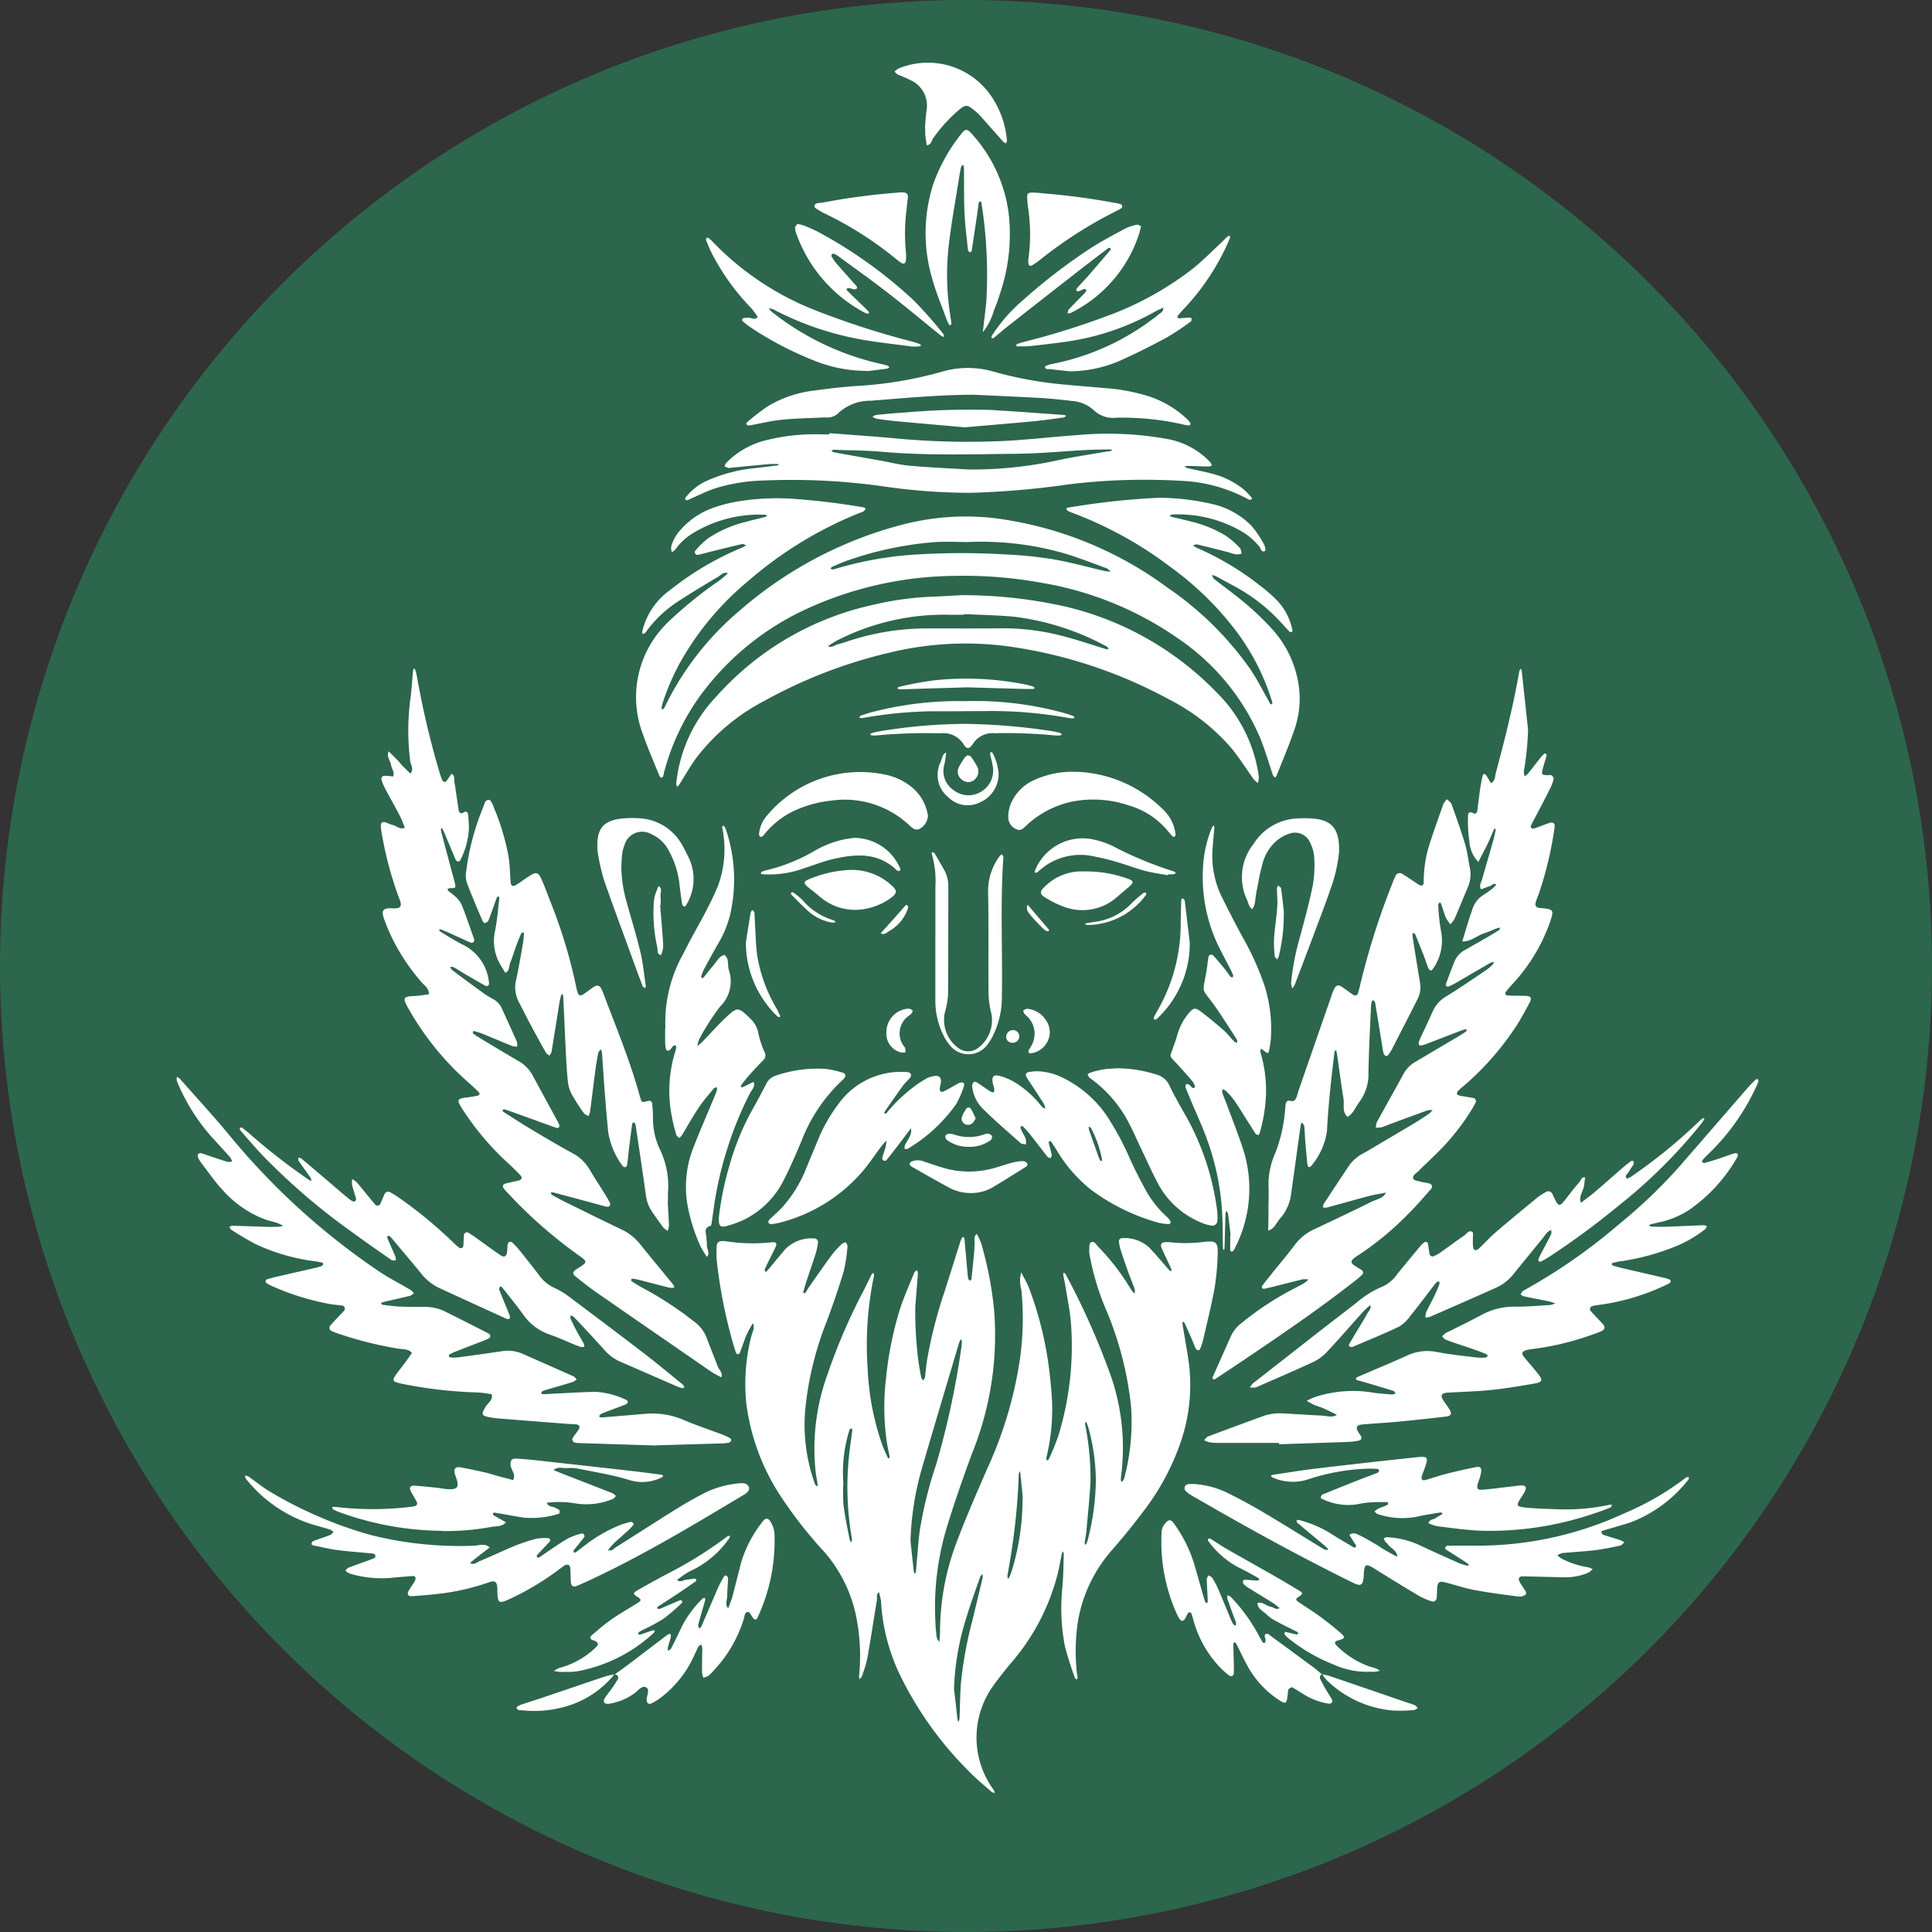 <svg xmlns="http://www.w3.org/2000/svg" xmlns:xlink="http://www.w3.org/1999/xlink" id="Gruppe_4" data-name="Gruppe 4" width="155.961" height="155.961" viewBox="0 0 155.961 155.961"><rect x="0" y="0" width="155.961" height="155.961" fill="#333333" stroke="none"/><defs><clipPath id="clip-path"><rect id="Rechteck_4" data-name="Rechteck 4" width="155.961" height="155.961" fill="none"></rect></clipPath></defs><g id="Gruppe_3" data-name="Gruppe 3" clip-path="url(#clip-path)"><path id="Pfad_106" data-name="Pfad 106" d="M155.961,77.98A77.98,77.98,0,1,1,77.98,0a77.981,77.981,0,0,1,77.98,77.98" fill="#2c664d"></path><path id="Pfad_107" data-name="Pfad 107" d="M63.115,86.9a30.955,30.955,0,0,0,.275,4.6c.065.387.129.774.208,1.159a.8.8,0,0,0,.139.227c.054-.071.144-.136.155-.214.064-.452.091-.911.162-1.361a37.429,37.429,0,0,1,1.425-5.6c.429-1.338.847-2.68,1.271-4.019a1.5,1.5,0,0,1,.108-.273.56.56,0,0,1,.134-.123c.031.05.085.1.09.152.077.813.147,1.627.22,2.442.023.261.038.522.082.778.012.07.118.124.181.186a.539.539,0,0,0,.087-.168q.12-1.122.225-2.244c.015-.163-.007-.331.023-.489.058-.3-.143-.649.182-.891a5.534,5.534,0,0,1,.358.778,29.512,29.512,0,0,1,1.038,5.383,25.429,25.429,0,0,1-1.769,11.526c-.737,1.992-1.44,4-2.059,6.031a22.269,22.269,0,0,0-.908,7.658c.011.229.014.46.047.686.043.3,0,.632.273.861.017-.291.049-.581.05-.872a20.43,20.43,0,0,1,1.316-7.1c.761-2.018,1.623-4,2.485-5.976a32.681,32.681,0,0,0,2.578-8.414,23.322,23.322,0,0,0,.186-6.059,2.528,2.528,0,0,1-.011-1.4c.216.433.469.852.643,1.3a28.575,28.575,0,0,1,1.671,7.045c.081.714.145,1.432.179,2.149a16.582,16.582,0,0,1-.464,4.474c-.016.07.038.156.06.233.048-.041.118-.072.14-.125a20,20,0,0,0,.775-1.9,24.754,24.754,0,0,0,1.016-9.014c-.079-1.072-.311-2.132-.478-3.2-.041-.258-.108-.512-.152-.77a.475.475,0,0,1,.044-.173c.048.038.118.068.141.118A59.681,59.681,0,0,1,79,92.808a17.9,17.9,0,0,1,.726,7.842,1.179,1.179,0,0,0-.014.294c0,.048.054.092.084.138a.77.77,0,0,0,.119-.145,1.478,1.478,0,0,0,.1-.276,17.665,17.665,0,0,0,.511-5.732,27.447,27.447,0,0,0-1.934-7.573,20.507,20.507,0,0,1-1.366-4.393,2.635,2.635,0,0,1-.071-.483c.012-.251-.021-.627.12-.723.27-.184.442.171.611.343A18.517,18.517,0,0,1,80.2,85.014c.143.219.274.446.421.661a1.183,1.183,0,0,0,.206.192,1.018,1.018,0,0,0,0-.345c-.151-.431-.333-.853-.488-1.283q-.332-.923-.638-1.854a3.775,3.775,0,0,1-.141-.67.258.258,0,0,1,.285-.313,2.914,2.914,0,0,1,2.161.768c.562.591,1.081,1.221,1.623,1.831a.479.479,0,0,0,.152.076c0-.06.026-.131,0-.182-.257-.564-.525-1.123-.78-1.688-.128-.283-.026-.461.264-.477a2.722,2.722,0,0,1,.49.011,11.245,11.245,0,0,0,2.642-.033c1.013-.117,1.17.02,1.127,1.042a19.838,19.838,0,0,1-.257,2.728c-.251,1.382-.6,2.746-.909,4.116a5.791,5.791,0,0,1-.247.743c-.018.052-.1.125-.135.117a.365.365,0,0,1-.226-.138c-.114-.235-.193-.485-.3-.725q-.291-.676-.6-1.344c-.021-.045-.1-.068-.145-.1a.71.71,0,0,0-.022.179c.177,1.1.383,2.188.532,3.288a14.162,14.162,0,0,1-.785,6.561,19.456,19.456,0,0,1-2.923,5.308c-.782,1.047-1.611,2.062-2.469,3.047a11.668,11.668,0,0,0-2.816,5.947,16.345,16.345,0,0,0-.064,4.011c.012.13.05.258.06.387,0,.052-.042.106-.064.159-.05-.038-.129-.066-.145-.116a25.628,25.628,0,0,1-.825-2.612,16.3,16.3,0,0,1-.188-4.785c.074-.879.079-1.762.106-2.644,0-.065-.063-.133-.1-.2-.018.061-.042.122-.054.183-.1.48-.181.965-.29,1.443a17.563,17.563,0,0,1-3.838,7.422c-.5.6-.99,1.219-1.444,1.858a7.145,7.145,0,0,0,.061,8.355.906.906,0,0,1,.1.251c-.085-.023-.19-.023-.251-.076-.565-.5-1.151-.973-1.677-1.508a28.673,28.673,0,0,1-5.675-7.826,15.686,15.686,0,0,1-1.578-5.931,1.284,1.284,0,0,0-.015-.2c-.047-.221-.1-.442-.149-.662-.261.166-.141.442-.179.666-.265,1.579-.5,3.162-.785,4.738a9.827,9.827,0,0,1-.436,1.4c-.027.082-.116.145-.176.216a1.113,1.113,0,0,1-.039-.257,15.967,15.967,0,0,0-.159-4.4,11.394,11.394,0,0,0-2.641-5.609,34.917,34.917,0,0,1-3.615-4.637,17.661,17.661,0,0,1-2.692-7.4,15.556,15.556,0,0,1,.4-5.353c.082-.349.326-.691.133-1.078a10.021,10.021,0,0,0-.506.929c-.2.479-.362.979-.548,1.467a.2.2,0,0,1-.145.106.181.181,0,0,1-.146-.087c-.064-.15-.108-.307-.159-.463a40.286,40.286,0,0,1-1.4-6.912,8.146,8.146,0,0,1-.014-1.273c0-.281.188-.4.455-.4a1.962,1.962,0,0,1,.294.015,14.153,14.153,0,0,0,3.717.082c.335-.038.424.106.28.4-.286.587-.582,1.17-.863,1.76-.028.06.026.159.041.24a.62.62,0,0,0,.157-.1c.483-.575.957-1.159,1.443-1.731a2.968,2.968,0,0,1,2.31-.879.306.306,0,0,1,.333.382,4.889,4.889,0,0,1-.186.861c-.236.748-.5,1.489-.741,2.234-.092.279-.171.563-.252.844a.142.142,0,0,0,.016.087c.053,0,.134.01.156-.02.113-.16.2-.334.317-.5.6-.855,1.194-1.717,1.814-2.558a7.779,7.779,0,0,1,.793-.868,1.091,1.091,0,0,1,.334-.157c.049.111.151.227.139.331a12.309,12.309,0,0,1-.308,2.026c-.413,1.376-.88,2.739-1.389,4.085a26.2,26.2,0,0,0-1.719,7.126,14.123,14.123,0,0,0,.8,5.981c.025.069.118.112.181.167a.714.714,0,0,0,.023-.187c-.044-.291-.1-.579-.145-.87a17.516,17.516,0,0,1,.951-8.009A46.9,46.9,0,0,1,58.9,85.723c.238-.466.462-.94.7-1.406.023-.048.091-.075.138-.112a.869.869,0,0,1,.047.181.815.815,0,0,1-.033.192A27.34,27.34,0,0,0,59.272,92a21.476,21.476,0,0,0,1.16,6.049c.131.369.3.723.462,1.081.012.026.047.042.07.063.029-.042.09-.088.084-.124-.075-.419-.174-.833-.238-1.252a19.553,19.553,0,0,1-.058-5.084,28.215,28.215,0,0,1,1.085-5.473c.334-1.056.794-2.073,1.207-3.1.029-.074.144-.112.22-.166a1.032,1.032,0,0,1,.061.274c-.064.88-.138,1.758-.209,2.637m-.392,18.907c.091.842.179,1.683.275,2.525a.5.5,0,0,0,.087.162.647.647,0,0,0,.08-.156c.017-.095.014-.194.022-.292.1-1.04.159-2.083.3-3.116a33.13,33.13,0,0,1,1.3-5.225,66.6,66.6,0,0,0,2.057-9.566,2.972,2.972,0,0,0,.029-.391.767.767,0,0,0-.042-.184c-.039.037-.095.068-.114.113a3.45,3.45,0,0,0-.127.37c-.994,3.35-2,6.7-2.977,10.05a23.9,23.9,0,0,0-.886,5.71m3.509,11.94c.1.839.19,1.677.289,2.517a.726.726,0,0,0,.071.174.728.728,0,0,0,.087-.225c.041-.976.043-1.954.117-2.927a32.558,32.558,0,0,1,.939-5.088c.273-1.14.55-2.281.818-3.422a.8.8,0,0,0-.029-.258.855.855,0,0,0-.174.22c-.375,1.076-.768,2.147-1.1,3.235a21.351,21.351,0,0,0-1.014,5.774m11.451-16.731a16.4,16.4,0,0,0-.585-4.252,3.952,3.952,0,0,0-.166-.46.3.3,0,0,0-.058-.075c-.023.044-.069.091-.065.133.012.129.047.256.066.385a21.775,21.775,0,0,1,.375,4.28c-.068,1.334-.21,2.664-.329,3.995-.029.324-.1.644-.143.967a.529.529,0,0,0,.045.179.731.731,0,0,0,.108-.141,1.443,1.443,0,0,0,.1-.275,20.077,20.077,0,0,0,.651-4.736m-5.917,1.712c0-.2.015-.392,0-.586-.052-.582-.116-1.165-.177-1.747a1.441,1.441,0,0,0-.045-.184c-.029.071-.061.14-.086.213a.319.319,0,0,0,0,.1A53.164,53.164,0,0,1,70.7,107.8c-.043.289-.106.575-.146.865a.767.767,0,0,0,.043.241,1.151,1.151,0,0,0,.159-.236c.1-.275.2-.553.274-.834a19.873,19.873,0,0,0,.742-5.1M57.306,101.2a14.257,14.257,0,0,0,.014,1.761c.118.936.321,1.863.5,2.791.015.081.1.149.15.224.01-.095.026-.188.028-.281a.957.957,0,0,0-.026-.194,23.984,23.984,0,0,1-.136-7.122c.059-.485.135-.968.194-1.454.006-.055-.042-.117-.065-.176-.05.034-.125.058-.147.106a2.716,2.716,0,0,0-.118.371,11.45,11.45,0,0,0-.39,3.975" transform="translate(10.772 18.546)" fill="#fff"></path><path id="Pfad_108" data-name="Pfad 108" d="M83.978,32.7a19.565,19.565,0,0,1,4.6.575A6.437,6.437,0,0,1,91.5,35a8.923,8.923,0,0,1,.973,1.456c.091.152.143.509.09.536-.312.16-.335-.2-.455-.343a5.361,5.361,0,0,0-1.572-1.312,10.249,10.249,0,0,0-5.468-1.285c-.073,0-.144.071-.215.109a.948.948,0,0,0,.168.079c.509.124,1.02.237,1.526.369A9.773,9.773,0,0,1,89.444,35.8a6.8,6.8,0,0,1,1.09.965c.1.1.09.3.129.449a1.513,1.513,0,0,1-.442.059c-.257-.044-.5-.146-.756-.211-.791-.2-1.583-.407-2.378-.594-.1-.025-.225.044-.338.071a1.081,1.081,0,0,0,.225.17,22.774,22.774,0,0,1,5.131,3.046,11.688,11.688,0,0,1,1.268,1.079,4.8,4.8,0,0,1,1.392,2.542.2.2,0,0,1-.061.168.186.186,0,0,1-.17-.038c-.205-.209-.4-.428-.6-.645a14.321,14.321,0,0,0-4.012-3.109c-.463-.242-.917-.505-1.379-.748a1.036,1.036,0,0,0-.273-.058c.054.1.085.233.167.3.872.688,1.783,1.333,2.625,2.057a21.833,21.833,0,0,1,2.176,2.115A8.594,8.594,0,0,1,95.31,48.1a7.58,7.58,0,0,1-.435,3.473c-.414,1.2-.918,2.378-1.386,3.564a.655.655,0,0,1-.116.149c-.059-.061-.147-.112-.173-.186-.353-1.017-.639-2.062-1.054-3.054a18.394,18.394,0,0,0-6.6-7.985,27.01,27.01,0,0,0-10.894-4.474,35.106,35.106,0,0,0-7.127-.581,29.229,29.229,0,0,0-12.155,2.752,21.978,21.978,0,0,0-8.512,7.069,18.636,18.636,0,0,0-2.805,6.011c-.034.125-.05.257-.095.378-.016.042-.09.066-.141.085-.017.006-.057-.027-.075-.052a.823.823,0,0,1-.1-.167c-.437-1.092-.915-2.171-1.3-3.281a8.384,8.384,0,0,1,2.016-9.049,32.812,32.812,0,0,1,4.186-3.394c.23-.176.441-.372.662-.559-.369-.156-.586.159-.832.3-1.124.666-2.245,1.341-3.335,2.061a9.706,9.706,0,0,0-2.517,2.453c-.038.053-.151.053-.23.077a.7.7,0,0,1-.009-.188,5.69,5.69,0,0,1,2.249-3.351,24.107,24.107,0,0,1,5.9-3.465,1.143,1.143,0,0,0,.23-.161c-.109-.032-.231-.108-.328-.086-.828.19-1.653.4-2.477.6-.349.087-.694.187-1.046.261a.214.214,0,0,1-.219-.355A6.806,6.806,0,0,1,47.564,36,9.548,9.548,0,0,1,50.6,34.656c.537-.146,1.079-.27,1.617-.409a.612.612,0,0,0,.152-.1c-.053-.026-.107-.075-.161-.075a10.251,10.251,0,0,0-5.974,1.578,4.662,4.662,0,0,0-1.269,1.214,1.256,1.256,0,0,1-.292.232,1.293,1.293,0,0,1-.053-.45,3.308,3.308,0,0,1,.825-1.429,6.2,6.2,0,0,1,2.5-1.68,11.277,11.277,0,0,1,1.794-.493,19.291,19.291,0,0,1,4.687-.261c1.83.129,3.645.34,5.452.648a2.528,2.528,0,0,1,.289.049.609.609,0,0,1,.156.1.938.938,0,0,1-.168.214,1.184,1.184,0,0,1-.272.109,31.707,31.707,0,0,0-9.007,5.485,23.525,23.525,0,0,0-5.069,5.817A18.6,18.6,0,0,0,43.923,49.3a3.045,3.045,0,0,0-.082.381.141.141,0,0,0,.025.085c.053-.006.125,0,.151-.038a1.358,1.358,0,0,0,.141-.256,23.585,23.585,0,0,1,5.928-7.609,32.463,32.463,0,0,1,12.95-6.929,20.387,20.387,0,0,1,7.585-.6,29.842,29.842,0,0,1,14.056,5.614A26.3,26.3,0,0,1,91.3,46.437c.576.828,1.025,1.745,1.531,2.621a2.165,2.165,0,0,0,.141.257c.029.039.1.048.15.071a.471.471,0,0,0,.021-.181,18.43,18.43,0,0,0-2.8-5.587,24.942,24.942,0,0,0-5.437-5.343,31.118,31.118,0,0,0-7.966-4.384,1.734,1.734,0,0,1-.35-.168c-.039-.025-.047-.107-.054-.165,0-.016.045-.052.074-.055.354-.059.709-.113,1.064-.168a59.628,59.628,0,0,1,6.3-.633M68.594,36.273c-.915,0-1.833-.052-2.744.01a28.079,28.079,0,0,0-6.8,1.413c-.5.161-.971.383-1.451.586-.05.021-.08.093-.119.143a.6.6,0,0,0,.165.063.589.589,0,0,0,.192-.037,28.744,28.744,0,0,1,6.352-1.158,60.206,60.206,0,0,1,7.445-.017,32.994,32.994,0,0,1,3.8.385c1.414.243,2.8.634,4.2.955a3.416,3.416,0,0,0,.464.044,1.336,1.336,0,0,0-.337-.272c-1.073-.393-2.141-.807-3.23-1.148a24.227,24.227,0,0,0-7.942-.967" transform="translate(9.561 7.482)" fill="#fff"></path><path id="Pfad_109" data-name="Pfad 109" d="M105.128,48.87a23.472,23.472,0,0,1-.338,3.328,1.3,1.3,0,0,0,.063.429,1.928,1.928,0,0,0,.284-.242c.348-.433.682-.877,1.027-1.312a2.658,2.658,0,0,1,.278-.274c.021-.018.075-.033.087-.021.042.037.108.1.1.131-.1.378-.217.752-.323,1.129-.118.42-.064.484.407.493.1,0,.22-.042.286,0,.091.06.21.2.194.278a3.07,3.07,0,0,1-.253.736c-.41.818-.839,1.627-1.262,2.439-.106.2-.217.4-.315.608-.023.052-.023.165,0,.179a.373.373,0,0,0,.258.061c.4-.136.794-.3,1.2-.437.344-.116.505.018.444.382a29.523,29.523,0,0,1-1.24,5.241c-.088.246-.192.488-.268.737-.091.3,0,.445.288.49.064.011.13.007.2.015.946.1.977.151.672,1.083a14.414,14.414,0,0,1-3.077,5.081,7.587,7.587,0,0,0-.506.6.172.172,0,0,0,.125.288c.489.026.981.016,1.47.033.434.016.528.16.318.557-.335.635-.68,1.269-1.069,1.873a22.819,22.819,0,0,1-4.184,4.786c-.172.15-.354.29-.515.452a.307.307,0,0,0-.087.253c.027.068.147.119.236.136.353.07.71.114,1.062.187a.254.254,0,0,1,.2.37,4.678,4.678,0,0,1-.334.6,18.619,18.619,0,0,1-2.886,3.581c-.466.46-.949.9-1.407,1.368-.173.176-.509.324-.393.608.055.136.387.172.6.231s.45.081.671.14a.262.262,0,0,1,.147.452c-.585.661-1.155,1.338-1.784,1.956a24.363,24.363,0,0,1-4.234,3.484,1.77,1.77,0,0,0-.16.112c-.3.235-.311.4-.018.607.187.131.392.237.579.367a.245.245,0,0,1,.039.413,7.338,7.338,0,0,1-.6.507c-2.808,2.2-5.753,4.211-8.708,6.205q-1.259.85-2.531,1.685a.192.192,0,0,1-.174.011.175.175,0,0,1-.029-.165c.489-1.106.987-2.208,1.475-3.314A2.9,2.9,0,0,1,82,96.753a24.608,24.608,0,0,1,4.259-2.794c.261-.136.525-.267.778-.417a3.044,3.044,0,0,0,.364-.294,1.54,1.54,0,0,0-.44-.027c-.764.181-1.522.381-2.284.571-.285.071-.571.14-.859.2a.191.191,0,0,1-.161-.076.211.211,0,0,1,.021-.183c.216-.286.441-.568.666-.848.656-.816,1.332-1.615,1.962-2.449a3.965,3.965,0,0,1,1.5-1.223c1.567-.742,3.136-1.481,4.688-2.25.409-.2.929-.257,1.17-.737-.445.087-.895.149-1.332.263-1.17.308-2.332.643-3.5.957a.719.719,0,0,1-.272-.038.894.894,0,0,1,.073-.27q1.049-1.6,2.111-3.19a3.422,3.422,0,0,1,1.22-.963q1.9-1.123,3.8-2.25c.449-.268.888-.553,1.323-.844a2.363,2.363,0,0,0,.337-.329,1.653,1.653,0,0,0-.437.032c-1.015.365-2.026.742-3.039,1.117-.214.079-.423.179-.643.24a2.387,2.387,0,0,1-.462.034,1.406,1.406,0,0,1,.077-.441c.721-1.32,1.461-2.628,2.182-3.948a2.468,2.468,0,0,1,.966-.947q1.69-1,3.379-2,.337-.2.662-.419c.041-.028.048-.1.071-.159a.469.469,0,0,0-.177-.017c-.187.057-.371.125-.554.2-.8.3-1.588.611-2.381.913a3.4,3.4,0,0,1-.558.182c-.157.031-.243-.085-.206-.236a2.708,2.708,0,0,1,.176-.456c.315-.683.649-1.358.945-2.048a2.725,2.725,0,0,1,1.169-1.266c1.058-.649,2.078-1.36,3.11-2.052a4.832,4.832,0,0,0,.533-.43.925.925,0,0,0,.144-.236.7.7,0,0,0-.258.032c-.935.538-1.865,1.086-2.8,1.626a6.173,6.173,0,0,1-.612.306.191.191,0,0,1-.171-.036.2.2,0,0,1-.039-.174c.238-.643.472-1.289.737-1.921a1.935,1.935,0,0,1,.9-.875c.509-.295,1.024-.58,1.534-.876.367-.213.734-.43,1.092-.656.06-.038.084-.135.124-.205a1.06,1.06,0,0,0-.188.018,2.471,2.471,0,0,0-.278.1c-.274.108-.541.236-.821.323-.607.189-1.1.693-1.784.665.187-.617.371-1.234.562-1.848.077-.249.177-.493.252-.743a2.066,2.066,0,0,1,.87-1.148c.245-.163.492-.326.725-.505a3.213,3.213,0,0,0,.335-.337c-.211-.186-.335.054-.5.107-.242.08-.479.177-.719.267-.2-.3.009-.56.082-.826.289-1.04.6-2.073.892-3.111.081-.283.141-.571.2-.859.006-.032-.049-.077-.075-.117a.27.27,0,0,0-.066.069c-.171.39-.326.786-.51,1.169-.238.492-.5.972-.753,1.457a2.555,2.555,0,0,1-.718-1.64,10.63,10.63,0,0,1-.112-2.042c-.007-.3.129-.407.435-.246.2.106.294-.063.317-.236.081-.584.145-1.169.229-1.751.052-.355.125-.707.2-1.058a.183.183,0,0,1,.118-.125.205.205,0,0,1,.155.092c.138.213.263.433.392.651.359-.168.322-.541.4-.833.726-2.716,1.418-5.44,1.894-8.214.012-.07.084-.13.128-.2a.777.777,0,0,1,.066.177q.26,2.387.512,4.774" transform="translate(18.225 10.048)" fill="#fff"></path><path id="Pfad_110" data-name="Pfad 110" d="M32.135,56.664a6.181,6.181,0,0,1-.705,2.729c-.02.05-.1.12-.143.112a.348.348,0,0,1-.222-.136c-.311-.72-.606-1.446-.909-2.17a3.848,3.848,0,0,0-.174-.349c-.012-.023-.052-.032-.079-.048-.014.028-.042.058-.039.084a2.082,2.082,0,0,0,.048.289q.415,1.565.833,3.127c.085.316.178.629.251.947.087.39.08.39-.433.409a.562.562,0,0,0-.163.057c.023.057.033.131.075.167a6.34,6.34,0,0,1,.537.426,2.331,2.331,0,0,1,.535.687c.36.911.673,1.841,1,2.767a.294.294,0,0,1-.057.26.311.311,0,0,1-.265.006c-.539-.236-1.073-.487-1.608-.729q-.358-.162-.723-.306a.51.51,0,0,0-.178,0c.026.05.038.123.08.149.332.21.667.413,1.005.613.225.133.458.251.683.386a3.792,3.792,0,0,1,2.262,3.115.318.318,0,0,1-.047.261.291.291,0,0,1-.263,0c-.571-.318-1.137-.649-1.7-.979-.281-.166-.554-.348-.838-.507a.774.774,0,0,0-.267-.038c.034.081.045.194.106.24q1.334,1,2.681,1.976a7.567,7.567,0,0,0,.675.4,1.667,1.667,0,0,1,.711.785c.4.893.815,1.784,1.209,2.682a1,1,0,0,1,.01.36,1.256,1.256,0,0,1-.37-.031c-.818-.329-1.632-.676-2.449-1.009-.21-.086-.433-.143-.651-.208-.026-.007-.082.011-.086.026-.011.054-.031.139,0,.162a3.105,3.105,0,0,0,.4.285c1.065.64,2.126,1.288,3.2,1.908a2.93,2.93,0,0,1,1.176,1.145q1.029,1.9,2.062,3.791a1.791,1.791,0,0,1,.116.269A.17.17,0,0,1,39.2,81c-.311-.1-.617-.216-.924-.327-1.076-.388-2.152-.779-3.23-1.161-.063-.022-.154.036-.232.055.038.052.065.119.114.15.773.492,1.541.992,2.326,1.461,1.068.637,2.139,1.267,3.229,1.863a3.485,3.485,0,0,1,1.395,1.333c.4.677.832,1.331,1.246,2,.136.221.269.447.385.68a.22.22,0,0,1-.236.316c-.224-.042-.442-.113-.662-.172q-1.847-.5-3.694-.99a.646.646,0,0,0-.187.01c.042.07.065.172.127.206.4.224.8.441,1.214.643,1.438.708,2.874,1.417,4.32,2.107a4.272,4.272,0,0,1,1.536,1.187c.88,1.1,1.781,2.175,2.669,3.264a1.218,1.218,0,0,1,.123.254,1.107,1.107,0,0,1-.353.037c-.856-.213-1.709-.442-2.564-.66a4.189,4.189,0,0,0-.479-.08c-.027,0-.081.018-.084.034-.007.053-.017.143.01.16.274.177.547.359.836.509a29.307,29.307,0,0,1,4.264,2.789,2.849,2.849,0,0,1,.981,1.31c.285.766.6,1.52.886,2.286.106.286.439.505.281.876-.279-.156-.571-.292-.833-.473q-4.566-3.143-9.121-6.3c-.591-.409-1.158-.854-1.72-1.3-.39-.308-.366-.426.077-.711.825-.53.828-.535.065-1.084a37.561,37.561,0,0,1-5.666-4.977c-.111-.119-.227-.235-.329-.362-.163-.2-.117-.381.125-.442.348-.09.7-.152,1.052-.241.251-.064.312-.243.134-.429-.339-.354-.687-.7-1.052-1.027A22.044,22.044,0,0,1,31.9,79.931c-.112-.162-.222-.324-.326-.49-.441-.71-.4-.8.4-.9a8.187,8.187,0,0,0,.868-.144c.163-.038.187-.179.07-.294-.279-.275-.568-.542-.86-.8A22.881,22.881,0,0,1,27.209,71.3c-.446-.8-.387-.906.546-.947.382-.016.761-.086,1.142-.133.025-.492-.386-.726-.643-1.037a16.515,16.515,0,0,1-2.536-3.949c-.13-.3-.251-.6-.367-.908-.3-.782-.308-1.121.678-1.041a1.371,1.371,0,0,0,.292-.018.313.313,0,0,0,.3-.41,2.633,2.633,0,0,0-.152-.464,29.386,29.386,0,0,1-1.4-5.3,2.677,2.677,0,0,1-.048-.487c-.006-.247.136-.345.387-.265.187.059.361.162.55.205.334.075.611.409,1,.226-.135-.326-.248-.662-.41-.973-.393-.754-.816-1.492-1.213-2.244a3.348,3.348,0,0,1-.28-.727c-.017-.066.12-.246.193-.249a5.636,5.636,0,0,1,.757.057c.151-.344-.114-.617-.159-.925-.052-.367-.4-.684-.189-1.1.249.248.5.492.745.743.113.118.205.257.318.374.222.227.453.447.681.671.31-.334.043-.681-.01-1a19.513,19.513,0,0,1,.048-5.278c.073-.682.119-1.366.183-2.05,0-.054.054-.1.082-.155.037.048.095.091.109.145a6.631,6.631,0,0,1,.149.668A68.787,68.787,0,0,0,29.8,52.446a3.6,3.6,0,0,0,.167.46c.086.2.256.226.376.061s.253-.364.378-.546c.307.147.2.45.241.686.127.74.217,1.487.337,2.229.037.227.157.358.408.2.189-.123.327-.038.354.157.045.322.049.65.071.976" transform="translate(5.724 10.046)" fill="#fff"></path><path id="Pfad_111" data-name="Pfad 111" d="M50.2,100.5c-2.2-.07-4.125-.13-6.054-.193a1.368,1.368,0,0,1-.479-.07.323.323,0,0,1-.117-.292c.146-.252.343-.476.5-.721.145-.222.074-.394-.172-.424s-.522-.028-.783-.049q-2.787-.214-5.573-.437c-.2-.015-.39-.045-.584-.08-.737-.128-.772-.23-.386-.866.192-.316.6-.536.49-1A9.579,9.579,0,0,0,35.9,96.22a35.436,35.436,0,0,1-6.035-.688c-.129-.023-.256-.054-.382-.088-.424-.114-.469-.227-.2-.617.221-.323.474-.625.708-.941.208-.281.408-.569.612-.854-.288-.335-.7-.288-1.075-.344a29.6,29.6,0,0,1-5.034-1.274,3,3,0,0,1-.364-.146.284.284,0,0,1-.088-.484c.21-.249.442-.48.665-.72.134-.144.278-.279.4-.431a.25.25,0,0,0-.177-.429c-.289-.049-.586-.058-.875-.107a20.6,20.6,0,0,1-4.859-1.513,2.157,2.157,0,0,1-.337-.2.166.166,0,0,1,.058-.3c.186-.061.375-.113.565-.159,1.083-.249,2.166-.5,3.25-.746a4.28,4.28,0,0,0,.565-.157c.069-.027.113-.123.168-.186-.05-.039-.095-.1-.15-.111-.192-.042-.386-.071-.58-.1a15.991,15.991,0,0,1-4.7-1.353,23.17,23.17,0,0,1-2.025-1.192c-.07-.042-.1-.147-.149-.225a.682.682,0,0,1,.251-.093c.882.022,1.765.059,2.647.085.327.009.655.01.982,0a4.254,4.254,0,0,0,.477-.071,4.058,4.058,0,0,0-.489-.236c-.34-.113-.7-.184-1.033-.306a8.66,8.66,0,0,1-3.356-2.33c-.667-.711-1.219-1.532-1.816-2.309a1.226,1.226,0,0,1-.181-.347.363.363,0,0,1-.007-.27.3.3,0,0,1,.258-.066c.221.057.434.143.65.215.5.165.992.337,1.493.484a.886.886,0,0,0,.349-.045,1.406,1.406,0,0,0-.166-.333c-.544-.611-1.1-1.208-1.647-1.817a16.012,16.012,0,0,1-2.649-4.334.875.875,0,0,1,0-.339.994.994,0,0,1,.238.15c1.384,1.57,2.809,3.106,4.134,4.725A56.7,56.7,0,0,0,27.786,86.342c.859.592,1.8,1.067,2.7,1.6a1.48,1.48,0,0,1,.268.259c-.1.074-.181.184-.288.211-.666.167-1.337.315-2.005.468-.1.022-.19.048-.284.079-.027.01-.047.041-.07.063.038.041.071.114.113.118.453.057.908.127,1.364.146.686.029,1.373.023,2.059.029a3.617,3.617,0,0,1,1.613.362q1.757.877,3.5,1.768c.233.119.226.327,0,.437a3.765,3.765,0,0,1-.361.156c-.731.284-1.463.564-2.195.852a5.348,5.348,0,0,0-.535.242.2.2,0,0,0-.09.151c0,.042.079.106.125.109a3.217,3.217,0,0,0,.586,0c1.166-.156,2.332-.316,3.5-.489a3.007,3.007,0,0,1,1.729.188c1.374.611,2.752,1.214,4.125,1.828.1.048.172.163.257.248a1.308,1.308,0,0,1-.31.209c-.719.219-1.443.424-2.164.637a1.485,1.485,0,0,0-.274.1.223.223,0,0,0-.109.144c0,.031.077.107.119.106.326-.009.651-.034.977-.05,1.108-.05,2.218-.129,3.328-.14a6.5,6.5,0,0,1,2.448.656c.053.022.13.1.12.133-.026.081-.076.186-.145.211-.608.24-1.223.463-1.835.7a.962.962,0,0,0-.257.139c-.043.033-.057.1-.084.157.055.025.113.075.166.071,1.205-.093,2.411-.2,3.616-.3a6.375,6.375,0,0,1,3.062.511c1.022.434,2.08.784,3.121,1.176a4.836,4.836,0,0,1,.614.291c.048.025.1.127.087.16-.038.079-.108.177-.182.194a3.174,3.174,0,0,1-.582.06c-1.9.059-3.792.114-5.42.162" transform="translate(2.654 16.186)" fill="#fff"></path><path id="Pfad_112" data-name="Pfad 112" d="M85.131,100.26q-2.405,0-4.809,0a5.377,5.377,0,0,1-.783-.047,1.888,1.888,0,0,1-.433-.177c.107-.1.2-.249.324-.3,1.438-.542,2.883-1.068,4.324-1.6a4.066,4.066,0,0,1,1.636-.262c1.078.055,2.153.135,3.23.181.4.017.813.193,1.2-.065-.344-.168-.684-.347-1.035-.5-.269-.118-.557-.2-.826-.313a6.424,6.424,0,0,1-.568-.317c.172-.085.34-.177.516-.253a9.85,9.85,0,0,1,5.028-.372q.684.07,1.368.116a.74.74,0,0,0,.258-.091c-.059-.069-.107-.178-.181-.2-.748-.235-1.5-.457-2.254-.68-.22-.065-.444-.116-.661-.184-.053-.016-.091-.076-.135-.117.045-.043.087-.091.135-.13a.35.35,0,0,1,.09-.041c1.322-.569,2.652-1.119,3.963-1.712a3.825,3.825,0,0,1,2.385-.272c1.026.2,2.071.3,3.109.431a5.054,5.054,0,0,0,.784.02c.073,0,.143-.087.214-.133-.041-.049-.07-.119-.12-.141-.24-.1-.482-.2-.729-.29-.618-.215-1.24-.42-1.858-.632-.248-.086-.5-.166-.735-.275-.1-.047-.173-.161-.258-.245a3.106,3.106,0,0,1,.273-.252,1.861,1.861,0,0,1,.262-.131c.876-.442,1.762-.865,2.625-1.332a5.48,5.48,0,0,1,2.723-.683c.947.009,1.895-.076,2.841-.133a1.754,1.754,0,0,0,.421-.13,4,4,0,0,0-.45-.147c-.7-.147-1.411-.281-2.115-.43a.819.819,0,0,1-.238-.154c.068-.1.113-.235.205-.284a45.776,45.776,0,0,0,7.724-5.364,41.566,41.566,0,0,0,4.956-4.744q2.7-3.113,5.4-6.225c.215-.246.447-.477.68-.707a.2.2,0,0,1,.174-.043.176.176,0,0,1,.059.16,3.355,3.355,0,0,1-.182.453,17.942,17.942,0,0,1-3.841,5.41q-.249.234-.478.49a.15.15,0,0,0,.145.248c.347-.093.692-.193,1.032-.306.466-.154.925-.326,1.392-.474.075-.023.224.006.251.057a.326.326,0,0,1-.034.27,12.958,12.958,0,0,1-3.871,4.239,7.169,7.169,0,0,1-2.34.987c-.256.058-.511.116-.764.179A.752.752,0,0,0,115,82.7a.666.666,0,0,0,.224.1c.425.011.85.021,1.275.006.981-.033,1.96-.084,2.941-.119a.785.785,0,0,1,.257.084.781.781,0,0,1-.145.236,9.994,9.994,0,0,1-2.365,1.379,19.217,19.217,0,0,1-4.535,1.224c-.193.026-.382.079-.573.123-.027.006-.071.044-.069.059.011.052.029.133.064.143.28.086.564.166.85.232,1.083.252,2.166.5,3.25.751a3.911,3.911,0,0,1,.467.139.226.226,0,0,1,.129.131c.011.044-.032.114-.071.154a.557.557,0,0,1-.168.1,18.17,18.17,0,0,1-5.612,1.686,2.772,2.772,0,0,0-.479.091.244.244,0,0,0-.131.391c.326.366.673.711,1,1.079.194.22.143.418-.124.544a4.642,4.642,0,0,1-.548.214,22.453,22.453,0,0,1-5.038,1.236,2.919,2.919,0,0,0-.482.09c-.356.095-.419.272-.184.558.372.457.769.893,1.13,1.357.392.5.348.667-.257.773-1.159.2-2.321.4-3.49.521-1.137.12-2.283.149-3.426.216-.065,0-.13,0-.2.012-.43.048-.525.224-.3.574.176.275.378.533.544.815.181.307.088.492-.281.533-1.267.145-2.534.286-3.8.407-.977.093-1.957.143-2.934.23-.537.048-.611.221-.332.682.05.085.123.155.166.242.087.176.05.333-.152.377a4.36,4.36,0,0,1-.775.107c-1.9.069-3.792.129-5.688.192,0-.032,0-.065,0-.1" transform="translate(18.099 16.219)" fill="#fff"></path><path id="Pfad_113" data-name="Pfad 113" d="M67.5,39.1a37.786,37.786,0,0,1,8.486.954,24.945,24.945,0,0,1,12.09,6.925,11.757,11.757,0,0,1,3.31,6.331,3.291,3.291,0,0,1,.068.485,3.226,3.226,0,0,1-.066.468,1.936,1.936,0,0,1-.342-.294c-.59-.821-1.124-1.686-1.762-2.469a16.608,16.608,0,0,0-5.141-4.021,38.167,38.167,0,0,0-12.585-4.2,25.927,25.927,0,0,0-9.832.441A39.3,39.3,0,0,0,51.6,47.6a16.6,16.6,0,0,0-5.533,4.607c-.519.709-.95,1.483-1.424,2.227a.987.987,0,0,1-.13.139c-.032-.073-.1-.147-.091-.218a11.917,11.917,0,0,1,3.251-7.084,23.689,23.689,0,0,1,12.756-7.415,24.636,24.636,0,0,1,4.656-.633c.913-.036,1.827-.093,2.418-.125m.144,1.526,0,.054c-.424,0-.849.012-1.273,0a19.035,19.035,0,0,0-8.975,2.084,7.143,7.143,0,0,0-.731.461c.3.146.536-.086.8-.152.38-.1.747-.235,1.122-.351a20.293,20.293,0,0,1,6.075-.936c1.992,0,3.985.016,5.977-.011a19.11,19.11,0,0,1,5.131.665c1.134.3,2.247.682,3.372,1.022a.559.559,0,0,0,.179-.009,1.182,1.182,0,0,0-.072-.155.2.2,0,0,0-.08-.054,20.981,20.981,0,0,0-7.413-2.395c-1.363-.134-2.735-.151-4.1-.22" transform="translate(10.163 8.945)" fill="#fff"></path><path id="Pfad_114" data-name="Pfad 114" d="M83.346,84.985c0-.36.014-.72,0-1.079a6.212,6.212,0,0,1,.549-2.863,11.89,11.89,0,0,0,.769-3.332c.022-.162.032-.326.047-.489.026-.259.1-.447.429-.36.235.063.374-.077.45-.275s.111-.376.174-.562q1.366-3.939,2.735-7.875a2.739,2.739,0,0,1,.155-.36c.136-.258.321-.324.564-.168.328.211.633.462.962.673a.243.243,0,0,0,.388-.15c.07-.216.123-.44.174-.664a59.437,59.437,0,0,1,2.61-8.221,4.99,4.99,0,0,1,.232-.539.365.365,0,0,1,.569-.179c.449.269.874.575,1.314.858.22.141.4.066.4-.192a10.153,10.153,0,0,1,.415-2.9c.365-1.151.773-2.29,1.177-3.43a1.5,1.5,0,0,1,.29-.37c.125.131.31.242.366.4.386,1.076.773,2.153,1.1,3.248.178.591.24,1.218.365,1.826a2.549,2.549,0,0,1-.117,1.54c-.366.875-.72,1.755-1.1,2.625a2.373,2.373,0,0,1-.342.453,3,3,0,0,1-.36-.526c-.15-.361-.253-.742-.383-1.112-.018-.055-.076-.1-.115-.146-.043.071-.129.146-.123.214a15.92,15.92,0,0,0,.246,2.238,3.912,3.912,0,0,1-.7,2.964c-.029.049-.124.114-.151.1a.415.415,0,0,1-.193-.182c-.133-.334-.24-.678-.369-1.014-.225-.579-.458-1.155-.694-1.729-.021-.05-.091-.081-.139-.122-.029.052-.088.106-.084.152.033.292.076.584.123.874q.241,1.5.489,3a2.108,2.108,0,0,1-.2,1.336q-1.043,2.055-2.1,4.105a2.627,2.627,0,0,1-.274.4c-.037.047-.13.1-.162.086a.387.387,0,0,1-.193-.187,4.265,4.265,0,0,1-.114-.576c-.193-1.193-.383-2.389-.585-3.581-.011-.066-.117-.117-.179-.174-.034.052-.091.1-.1.155a3.578,3.578,0,0,0-.055.485c-.074,1.765-.174,3.528-.2,5.292a3.7,3.7,0,0,1-.673,2.206c-.038.053-.068.113-.108.165-.295.38-.449.876-.908,1.123-.456-.4-.248-.962-.324-1.45-.2-1.258-.366-2.521-.55-3.782-.009-.057-.061-.107-.095-.16-.028.052-.077.1-.084.156-.128,1.1-.264,2.207-.37,3.313-.1,1.009-.183,2.02-.233,3.031a5.546,5.546,0,0,1-1.316,2.9.179.179,0,0,1-.172.032.233.233,0,0,1-.091-.162c-.068-.683-.131-1.366-.187-2.051-.029-.358-.029-.719-.071-1.075-.012-.108-.12-.205-.184-.306a.984.984,0,0,0-.108.249c-.269,1.91-.525,3.822-.8,5.73a3.287,3.287,0,0,1-.3.922,3.145,3.145,0,0,1-.528.822c-.322.343-.463.869-.99,1.008.007-.418.017-.837.022-1.256,0-.359,0-.719,0-1.079Z" transform="translate(19.062 12.013)" fill="#fff"></path><path id="Pfad_115" data-name="Pfad 115" d="M46.9,84.953c.034.652.076,1.3.1,1.957a1.666,1.666,0,0,1-.1.43,1.769,1.769,0,0,1-.366-.283c-.332-.445-.654-.9-.961-1.36a3.006,3.006,0,0,1-.439-1.285c-.258-1.844-.538-3.685-.812-5.527a.58.58,0,0,0-.048-.189.651.651,0,0,0-.124-.13c-.039.041-.108.077-.114.123q-.129.922-.241,1.846c-.06.487-.1.974-.168,1.46-.011.079-.095.2-.155.205a.308.308,0,0,1-.236-.133,6.268,6.268,0,0,1-1.138-2.682c-.1-1.04-.19-2.082-.272-3.124-.086-1.107-.152-2.216-.233-3.324a.935.935,0,0,0-.1-.252c-.068.1-.177.183-.2.289q-.136.673-.226,1.354c-.151,1.133-.288,2.267-.437,3.4a1.641,1.641,0,0,1-.129.349c-.125-.08-.291-.133-.371-.247a15.923,15.923,0,0,1-.958-1.479,2.805,2.805,0,0,1-.324-1.011c-.091-.844-.131-1.693-.176-2.542-.075-1.468-.136-2.937-.208-4.405a.632.632,0,0,0-.065-.179c-.041.044-.1.084-.117.135-.059.253-.112.51-.154.767-.2,1.258-.4,2.518-.606,3.775a1.062,1.062,0,0,1-.177.3c-.1-.08-.224-.14-.28-.241q-.647-1.154-1.271-2.322c-.307-.576-.6-1.162-.9-1.741a2.558,2.558,0,0,1-.233-1.8c.216-.989.383-1.988.56-2.986.045-.254.053-.516.074-.775,0-.026-.036-.08-.047-.077-.057.01-.145.018-.161.054-.144.329-.283.66-.407,1-.17.46-.3.934-.493,1.385-.118.279-.028.667-.4.818-.147-.246-.3-.488-.44-.738a3.723,3.723,0,0,1-.383-2.648c.174-.863.236-1.747.342-2.622a.477.477,0,0,0-.055-.176c-.049.036-.125.06-.143.108-.226.613-.436,1.231-.671,1.841a.479.479,0,0,1-.278.221c-.047.016-.174-.1-.208-.173-.431-1.022-.876-2.041-1.263-3.081a1.993,1.993,0,0,1-.049-.968,19.892,19.892,0,0,1,1.355-5.1c.112-.248.141-.664.5-.613.155.022.288.4.381.633a18.962,18.962,0,0,1,1.177,3.938c.112.673.111,1.365.168,2.047.027.328.174.405.456.231s.541-.369.812-.551c.877-.586.96-.562,1.375.453.21.515.409,1.033.606,1.553A41.3,41.3,0,0,1,39.524,67.7a2.94,2.94,0,0,0,.069.286c.111.386.23.439.546.225.27-.183.523-.393.8-.569s.463-.124.624.2c.072.146.13.3.188.452,1.024,2.722,2.148,5.409,2.909,8.223.009.032.02.063.029.093.122.355.135.381.548.26.254-.075.388-.007.414.23.038.358.055.718.059,1.076a5.828,5.828,0,0,0,.552,2.569,6.813,6.813,0,0,1,.661,3.52c-.012.227,0,.457,0,.686H46.9" transform="translate(7.001 12.022)" fill="#fff"></path><path id="Pfad_116" data-name="Pfad 116" d="M56.65,28.458c1.76.136,3.52.251,5.278.413a61.76,61.76,0,0,0,8.919.209c1.926-.1,3.844-.332,5.767-.462a26.934,26.934,0,0,1,7.329.312,6.3,6.3,0,0,1,3.475,1.889.8.8,0,0,1,.1.253.89.89,0,0,1-.263.077c-.555-.012-1.111-.039-1.666-.052a1.128,1.128,0,0,0-.278.061,1.046,1.046,0,0,0,.221.113c.7.162,1.409.291,2.1.479a6.663,6.663,0,0,1,2.515,1.287,6.025,6.025,0,0,1,.6.639c.017.018.021.082.007.091a.317.317,0,0,1-.16.069.435.435,0,0,1-.181-.071A12.4,12.4,0,0,0,84.966,32.3a50.419,50.419,0,0,0-9.01.291,68.177,68.177,0,0,1-7.912.68,48.628,48.628,0,0,1-6.843-.492,52.859,52.859,0,0,0-9.882-.5,14.522,14.522,0,0,0-3.862.623c-.77.254-1.5.638-2.249.957a.182.182,0,0,1-.168-.025.178.178,0,0,1,0-.172,4.434,4.434,0,0,1,1.755-1.376,12.381,12.381,0,0,1,3.973-1.019c.552-.064,1.1-.133,1.654-.2a.727.727,0,0,0,.176-.066.612.612,0,0,0-.17-.057c-.23,0-.46-.007-.687.014-1.041.095-2.082.2-3.122.3a.272.272,0,0,1-.1.01c-.111-.039-.219-.086-.328-.13a.78.78,0,0,1,.112-.256,6.718,6.718,0,0,1,3-1.792,15.913,15.913,0,0,1,3.582-.533c.587-.028,1.177,0,1.766,0,0-.032,0-.065.006-.1M67.9,31.389a32.545,32.545,0,0,0,7.011-.705c1.368-.31,2.761-.5,4.143-.747.1-.017.2-.015.291-.036a.634.634,0,0,0,.151-.084.656.656,0,0,0-.184-.05c-.686.014-1.371.018-2.056.055-1.792.1-3.583.276-5.376.295-3.656.038-7.314.165-10.967-.157-1.267-.111-2.544-.111-3.817-.161a.366.366,0,0,0-.1,0c-.061.015-.12.037-.181.055.043.042.08.106.131.12a4.783,4.783,0,0,0,.478.1q1.687.3,3.373.6c.772.138,1.536.339,2.314.408,1.591.14,3.189.21,4.784.308" transform="translate(10.299 6.511)" fill="#fff"></path><path id="Pfad_117" data-name="Pfad 117" d="M43.717,70.581a11.329,11.329,0,0,1,1.465-6.032c.558-1.145,1.213-2.243,1.8-3.373.348-.666.675-1.346.967-2.037a8.533,8.533,0,0,0,.444-4.245c-.016-.162-.064-.322-.084-.483a.537.537,0,0,1,.045-.178c.048.031.117.052.141.1a2.01,2.01,0,0,1,.154.359,12.654,12.654,0,0,1,.263,6.87,8.721,8.721,0,0,1-.96,2.249c-.374.652-.734,1.312-1.09,1.976a4.722,4.722,0,0,0-.26.63c-.011.031.053.095.092.133.011.011.069-.006.086-.026.269-.328.526-.667.8-.985s.452-.726.893-.868c.43.326.232.838.375,1.247a2.847,2.847,0,0,1-.737,2.952,21.007,21.007,0,0,0-1.638,2.555,2.36,2.36,0,0,0-.173.616c.143-.124.295-.24.426-.376.591-.609,1.156-1.247,1.769-1.835,1.044-1,1.1-.976,2.1.015a2.093,2.093,0,0,1,.632,1.173,7.247,7.247,0,0,0,.484,1.481.549.549,0,0,1-.113.7c-.37.371-.726.753-1.075,1.143-.24.268-.46.554-.68.837-.033.042-.023.117-.033.176a.491.491,0,0,0,.172-.012c.286-.134.569-.276.853-.415.166.408-.172.662-.317.962a29.785,29.785,0,0,0-2.883,9.126c-.052.388-.106.778-.165,1.165-.02.128-.034.345-.1.362-.649.188-.318.673-.334,1.046-.006.162.049.328.033.489-.032.329.28.656,0,.983a9.179,9.179,0,0,1-.539-.907,14.2,14.2,0,0,1-1.006-3.172,8.588,8.588,0,0,1,.48-4.816c.484-1.248,1.022-2.477,1.536-3.716.113-.272.231-.541.332-.817a.834.834,0,0,0,0-.272c-.084.029-.2.034-.246.092-.413.506-.848,1-1.21,1.541-.49.732-.92,1.505-1.38,2.259a1.412,1.412,0,0,1-.2.206c-.081-.085-.213-.156-.237-.256a14.769,14.769,0,0,1-.468-2.1,10.815,10.815,0,0,1,.335-4.468,3.8,3.8,0,0,0,.129-.473.2.2,0,0,0-.061-.17.186.186,0,0,0-.173.026c-.095.09-.161.206-.252.3-.15.15-.319.112-.354-.077a2.937,2.937,0,0,1-.055-.485c-.007-.425,0-.849,0-1.166" transform="translate(9.996 12.408)" fill="#fff"></path><path id="Pfad_118" data-name="Pfad 118" d="M81.752,87.325c-.069-.582-.134-1.166-.213-1.747a.885.885,0,0,0-.129-.251.922.922,0,0,0-.076.245c-.027.849-.048,1.7-.071,2.55,0,.1-.009.2-.018.292a.353.353,0,0,1-.031.09c-.028-.036-.075-.07-.08-.109a2.585,2.585,0,0,1-.011-.294c-.017-.849-.012-1.7-.055-2.549a20.757,20.757,0,0,0-1.31-6.213c-.365-.979-.806-1.93-1.212-2.9-.151-.361-.306-.721-.441-1.09-.025-.068.027-.172.064-.249.007-.014.117.02.177.036.2.05.269.433.537.219a1.1,1.1,0,0,0-.24-.5c-.464-.547-.94-1.085-1.433-1.606-.367-.39-.372-.371-.2-.832.161-.426.316-.858.441-1.3a4.684,4.684,0,0,1,.974-1.8c.295-.34.474-.393.844-.119.655.487,1.285,1.009,1.9,1.546.318.278.576.624.872.929.054.057.157.064.237.095a.688.688,0,0,0-.036-.273c-.586-.9-1.154-1.822-1.778-2.7-1.122-1.574-.989-.868-.661-2.834.059-.354.088-.714.149-1.068a.232.232,0,0,1,.426-.13c.311.335.6.689.888,1.043.166.2.307.424.471.628.033.042.112.048.168.07.018-.058.066-.127.049-.171a5.335,5.335,0,0,0-.24-.535c-.269-.525-.543-1.044-.816-1.567A12.856,12.856,0,0,1,79.515,57.7a9.632,9.632,0,0,1,.74-3.334c.023-.054.086-.091.129-.136a.539.539,0,0,1,.052.176c-.05.65-.127,1.3-.159,1.951a7.488,7.488,0,0,0,.79,3.7q.78,1.583,1.622,3.136a22.739,22.739,0,0,1,1.781,3.924A11.6,11.6,0,0,1,85,71.377a7.869,7.869,0,0,1-.138.97c-.06.318-.117.321-.435.055a2.675,2.675,0,0,0-.229-.156c-.018.085-.071.179-.052.254a10.9,10.9,0,0,1,.461,3.388,12.948,12.948,0,0,1-.517,3.184c-.018.058-.085.15-.112.144a.365.365,0,0,1-.225-.118c-.564-.879-1.108-1.771-1.685-2.642a6.41,6.41,0,0,0-.709-.811.783.783,0,0,0-.251-.123c-.015.087-.064.186-.038.259.1.31.238.608.35.915.483,1.32,1.017,2.623,1.429,3.964a10.442,10.442,0,0,1-.73,7.632,1.3,1.3,0,0,1-.143.256.219.219,0,0,1-.157.084c-.041,0-.1-.081-.1-.127-.009-.392,0-.784,0-1.176l.036,0" transform="translate(17.594 12.408)" fill="#fff"></path><path id="Pfad_119" data-name="Pfad 119" d="M51.66,95.039c-.076.031-.139.08-.186.069a2.776,2.776,0,0,1-.464-.152c-1.5-.651-3-1.311-4.5-1.961a3.58,3.58,0,0,1-1.267-.9c-.457-.511-.923-1.016-1.389-1.52-.377-.409-.756-.815-1.142-1.215a.863.863,0,0,0-.247-.124c-.006.088-.045.192-.014.263q.245.535.522,1.054c.17.317.361.622.533.938a1.05,1.05,0,0,1,.063.269.734.734,0,0,1-.262.033,4.64,4.64,0,0,1-.553-.2c-.666-.272-1.32-.581-2-.812a4.29,4.29,0,0,1-2.141-1.632c-.536-.741-1.117-1.45-1.683-2.169-.034-.044-.109-.055-.166-.082-.029.081-.1.179-.08.24.275.7.568,1.391.848,2.088a.325.325,0,0,1,.006.264.282.282,0,0,1-.258.022q-2.722-1.237-5.44-2.491a4.086,4.086,0,0,1-1.44-1.156c-.727-.884-1.465-1.758-2.2-2.637-.106-.125-.208-.253-.324-.367-.037-.037-.133-.064-.165-.042a.182.182,0,0,0-.049.167c.215.511.445,1.016.66,1.527a.954.954,0,0,1,.025.281c-.117-.006-.264.033-.345-.022-1.074-.747-2.149-1.491-3.2-2.266a51.935,51.935,0,0,1-7.347-6.327c-.579-.622-1.128-1.269-1.686-1.91a.177.177,0,0,1,.006-.17.172.172,0,0,1,.167-.012c.283.222.564.445.829.687a50.539,50.539,0,0,0,4.576,3.535.822.822,0,0,0,.178.074.65.65,0,0,0-.048-.243c-.317-.455-.65-.9-.967-1.355-.047-.068-.031-.179-.044-.27.084.017.19.007.249.057.852.714,1.7,1.435,2.544,2.155.423.361.839.73,1.272,1.078.144.116.4.294.482.243.245-.155.058-.407.007-.616-.061-.254-.159-.5-.209-.756a1.791,1.791,0,0,1,.022-.441,2.007,2.007,0,0,1,.377.278c.485.574.951,1.164,1.438,1.738a.254.254,0,0,0,.466-.063c.114-.235.2-.484.315-.718a.328.328,0,0,1,.492-.157c.284.16.557.342.825.527A35.846,35.846,0,0,1,32.9,83.274c.166.156.331.317.507.461.2.159.383.071.4-.184.022-.292.01-.589.053-.877.01-.064.229-.173.284-.141a9.152,9.152,0,0,1,.813.541c.613.435,1.214.888,1.838,1.306.307.206.484.1.533-.258.026-.194.02-.393.047-.586.034-.247.236-.317.418-.139a7.271,7.271,0,0,1,.594.652c.53.665,1.057,1.332,1.572,2.009a3.03,3.03,0,0,0,1.207.967,6.239,6.239,0,0,1,1.17.707q3.063,2.291,6.1,4.613c1.037.8,2.04,1.637,3.055,2.461a1.047,1.047,0,0,1,.162.233" transform="translate(3.605 16.946)" fill="#fff"></path><path id="Pfad_120" data-name="Pfad 120" d="M100.119,83.044a6.921,6.921,0,0,0,0,.724c.017.119.054.29.136.332s.253-.033.335-.111c.453-.424.869-.892,1.339-1.3,1.115-.957,2.251-1.89,3.387-2.823a4.333,4.333,0,0,1,.657-.426.361.361,0,0,1,.568.167c.016.028.027.059.041.088.487,1,.484.993,1.186.087.3-.388.6-.775.929-1.142.135-.151.165-.449.473-.4-.028.221-.054.441-.085.661-.065.466-.451.874-.253,1.387.355-.273.723-.532,1.064-.822.821-.7,1.628-1.416,2.444-2.121a6.624,6.624,0,0,1,.543-.417.25.25,0,0,1,.174-.015c.027.082.065.193.031.254-.127.227-.289.436-.423.66-.092.154-.322.29-.146.492.032.037.29-.076.408-.167a43.277,43.277,0,0,0,5.538-4.524,1.138,1.138,0,0,1,.232-.17c.015-.01.064.011.079.032a.1.1,0,0,1,0,.087c-.092.134-.186.267-.286.4a42.155,42.155,0,0,1-6.683,6.6,63.379,63.379,0,0,1-5.445,4.014c-.246.161-.5.3-.761.445a.18.18,0,0,1-.167-.033.2.2,0,0,1-.028-.176c.075-.179.165-.354.256-.527.257-.492.526-.979.77-1.477.047-.095,0-.232,0-.349a1.452,1.452,0,0,0-.312.2c-.154.167-.279.361-.424.539q-1.145,1.406-2.293,2.811a3.732,3.732,0,0,1-1.366,1.095q-2.687,1.2-5.385,2.372a1.476,1.476,0,0,1-.374.06,1.592,1.592,0,0,1,.069-.44c.206-.444.445-.874.66-1.315.143-.294.272-.594.392-.9a.773.773,0,0,0,0-.272c-.08.031-.184.038-.237.095-.133.143-.243.307-.363.462-.58.751-1.145,1.513-1.745,2.246a3.042,3.042,0,0,1-.915.865c-1.237.591-2.51,1.108-3.774,1.643-.064.027-.176-.026-.248-.07-.023-.015-.011-.13.018-.182.177-.312.364-.619.548-.928.3-.506.618-1,.9-1.52.111-.209.359-.387.238-.683-.188.172-.391.331-.562.52-.963,1.068-1.9,2.155-2.885,3.207a3.667,3.667,0,0,1-1.08.826c-1.54.719-3.1,1.385-4.66,2.071a.259.259,0,0,1-.093.029c-.146,0-.292,0-.439,0a3.346,3.346,0,0,1,.216-.306,1.6,1.6,0,0,1,.23-.183q2.472-1.934,4.943-3.867c1.084-.844,2.177-1.674,3.26-2.52a7.691,7.691,0,0,1,2.077-1.283,2.855,2.855,0,0,0,1.177-1.005c.623-.757,1.245-1.515,1.873-2.268a1.557,1.557,0,0,1,.361-.323c.047-.028.222.034.231.079.061.284.082.578.138.864a.25.25,0,0,0,.37.194,2.549,2.549,0,0,0,.512-.285c.641-.452,1.269-.922,1.916-1.368.2-.139.382-.466.651-.3.111.069.05.415.05.4" transform="translate(18.787 16.807)" fill="#fff"></path><path id="Pfad_121" data-name="Pfad 121" d="M29.688,105.04c-.729.06-1.315.1-1.9.16a9.029,9.029,0,0,1-2.916-.262,2.366,2.366,0,0,1-.462-.161.978.978,0,0,1-.21-.183c.09-.08.167-.194.273-.233.671-.253,1.35-.487,2.021-.74a.2.2,0,0,0-.052-.386c-.942-.1-1.89-.157-2.83-.278-.677-.087-1.344-.251-2.015-.387-.054-.011-.145-.093-.138-.118.026-.084.071-.2.139-.224.458-.176.927-.322,1.384-.5.1-.041.176-.167.263-.253a1.554,1.554,0,0,0-.324-.194c-.531-.163-1.069-.3-1.6-.467A11.151,11.151,0,0,1,16.172,97.2a.671.671,0,0,1-.076-.254.742.742,0,0,1,.258.055c.618.428,1.2.912,1.851,1.287a31.739,31.739,0,0,0,3.124,1.637,32.587,32.587,0,0,0,4.969,1.822,29.548,29.548,0,0,0,8.267.853c.423-.014.9-.232,1.284.143-.329.252-.66.5-.988.757-.2.157-.4.322-.6.484.307.216.549-.047.785-.144.938-.386,1.851-.831,2.787-1.215a13.922,13.922,0,0,1,1.763-.586,3.872,3.872,0,0,1,.972-.049.165.165,0,0,1,.109.286c-.331.361-.668.715-1,1.079a.178.178,0,0,0-.006.172.168.168,0,0,0,.165.02c.193-.12.375-.262.564-.387.573-.381,1.132-.783,1.725-1.126a5.578,5.578,0,0,1,1.09-.41.208.208,0,0,1,.215.348c-.258.337-.535.659-.8.993-.029.037,0,.116,0,.174.059,0,.134.016.173-.012.24-.172.466-.36.7-.533a11.66,11.66,0,0,1,2.878-1.665,7.49,7.49,0,0,1,.844-.253c.065-.016.167.054.227.111.023.021,0,.133-.042.176a5.3,5.3,0,0,1-.407.424c-.386.353-.785.692-1.165,1.052a5.49,5.49,0,0,0-.434.515c.295.117.463-.127.66-.249,1.578-.993,3.143-2.005,4.723-2.993.693-.433,1.4-.843,2.125-1.224a7.641,7.641,0,0,1,2.982-.915,1.645,1.645,0,0,1,.581.007.584.584,0,0,1,.312.323.424.424,0,0,1-.109.342,1.618,1.618,0,0,1-.392.289c-3.817,2.284-7.628,4.58-11.645,6.506-.559.269-1.123.532-1.695.777-.385.165-.532.053-.55-.375-.016-.358-.012-.718-.049-1.074-.025-.227-.242-.31-.445-.179-.22.14-.424.3-.637.457a22.04,22.04,0,0,1-3.881,2.29c-.793.349-.881.286-.917-.573,0-.13,0-.262-.006-.392-.038-.462-.182-.582-.646-.428a19.03,19.03,0,0,1-3.616.88c-.874.113-1.752.19-2.632.251-.313.022-.41-.177-.254-.449.146-.254.326-.492.472-.746.159-.275.053-.441-.113-.435" transform="translate(3.683 22.18)" fill="#fff"></path><path id="Pfad_122" data-name="Pfad 122" d="M101.487,102.572a28.165,28.165,0,0,0,11.78-2.587,22.544,22.544,0,0,0,4.918-2.824.654.654,0,0,1,.161-.109.634.634,0,0,1,.176-.014c0,.059.022.14-.007.173a10.821,10.821,0,0,1-4.658,3.469c-.743.248-1.5.447-2.254.675-.057.017-.15.095-.143.113.031.082.077.2.145.222.463.156.935.288,1.4.439a1.931,1.931,0,0,1,.324.174c-.117.091-.221.238-.351.265-.67.143-1.342.286-2.02.369-.875.106-1.758.147-2.636.232a1.484,1.484,0,0,0-.408.178,2.012,2.012,0,0,0,.37.285,7.218,7.218,0,0,0,2.137.691,1.2,1.2,0,0,1,.338.149,1.483,1.483,0,0,1-.339.276,4.628,4.628,0,0,1-1.812.377c-1.143-.017-2.287-.052-3.43-.077-.372-.009-.467.149-.288.482.077.144.179.274.258.417.106.19.369.4.181.6a.861.861,0,0,1-.641.12c-1.166-.152-2.333-.3-3.487-.519-.8-.151-1.578-.42-2.37-.619-.455-.114-.585,0-.619.477-.02.26-.007.525-.041.783a.3.3,0,0,1-.43.265,5.416,5.416,0,0,1-.988-.424q-1.769-1.052-3.512-2.147c-.794-.5-.913-.477-.952.456-.042.97-.306.912-1,.566-3.955-1.959-7.831-4.067-11.655-6.271-.425-.246-.855-.482-1.275-.734a2.445,2.445,0,0,1-.462-.355.327.327,0,0,1,.188-.532,2.736,2.736,0,0,1,.585-.011,7.118,7.118,0,0,1,2.633.719c.966.478,1.916.99,2.842,1.538,1.575.933,3.126,1.9,4.688,2.857a2.072,2.072,0,0,0,.344.186.737.737,0,0,0,.245,0,.686.686,0,0,0-.1-.16c-.17-.152-.345-.3-.521-.446-.627-.523-1.255-1.046-1.878-1.574a.2.2,0,0,1-.053-.172c.01-.033.112-.07.159-.057a9.1,9.1,0,0,1,2.523,1.056c.63.407,1.282.782,1.928,1.164a.172.172,0,0,0,.167-.031.226.226,0,0,0-.011-.177,1.136,1.136,0,0,0-.112-.16c-.131-.213-.262-.428-.392-.641.28-.24.569-.085.816.033.469.224.915.5,1.366.758.2.114.38.257.578.371.36.209.727.407,1.091.609.006-.538-.525-.676-.768-1.029-.054-.08-.145-.134-.2-.214a1.452,1.452,0,0,1-.118-.249.723.723,0,0,1,.249-.093,7.042,7.042,0,0,1,2.826.729c1.005.472,2.021.924,3.036,1.374a4.86,4.86,0,0,0,.654.2.091.091,0,0,0,.08-.034.085.085,0,0,0-.006-.082,1.712,1.712,0,0,0-.231-.179c-.521-.337-1.046-.668-1.565-1.008-.048-.031-.106-.134-.091-.154.048-.069.128-.161.2-.162.816-.011,1.633-.007,2.45-.007" transform="translate(17.803 22.202)" fill="#fff"></path><path id="Pfad_123" data-name="Pfad 123" d="M68.94,70.376A4.766,4.766,0,0,1,71,70.815a9.14,9.14,0,0,1,3.763,3.2,23.148,23.148,0,0,1,1.891,3.541c.409.89.861,1.762,1.336,2.619A8.5,8.5,0,0,0,79.6,82.144a1.824,1.824,0,0,1,.251.3.214.214,0,0,1,.021.182.2.2,0,0,1-.16.09,4.758,4.758,0,0,1-.772-.106A16.523,16.523,0,0,1,73.5,79.969a11.735,11.735,0,0,1-2.82-3.238c-.144-.217-.278-.442-.426-.657-.029-.042-.108-.048-.165-.071-.014.059-.049.123-.037.176.075.318.17.632.236.951.016.077-.053.173-.082.261-.086-.036-.2-.045-.253-.109-.467-.589-.919-1.189-1.385-1.779-.182-.231-.385-.445-.586-.657-.038-.039-.116-.041-.174-.059-.011.059-.045.124-.029.174a2.434,2.434,0,0,0,.152.36,3.681,3.681,0,0,1,.264.525,1.534,1.534,0,0,1,.007.445c-.15-.042-.337-.038-.441-.13-1-.887-2.019-1.761-2.97-2.7a2.987,2.987,0,0,1-.927-1.9.475.475,0,0,1,.147-.322c.036-.036.192.007.265.057.358.23.7.479,1.058.711a1.051,1.051,0,0,0,.27.084.829.829,0,0,0,.05-.264c-.022-.161-.084-.316-.117-.476-.117-.557.048-.74.611-.584a5.045,5.045,0,0,1,1.162.5,8.11,8.11,0,0,1,2.174,1.961,1.039,1.039,0,0,0,.289.177,1.293,1.293,0,0,0-.095-.36c-.365-.581-.745-1.154-1.118-1.729a4.8,4.8,0,0,1-.316-.494.243.243,0,0,1,.176-.376,3.762,3.762,0,0,1,.522-.063m5.412,7.141a9.238,9.238,0,0,0-.88-2.545c-.037-.064-.133-.095-.2-.141a1.249,1.249,0,0,0,.03.274q.348,1.006.708,2.008a4.447,4.447,0,0,0,.182.449c.016.033.093.037.143.054l.02-.1" transform="translate(14.611 16.102)" fill="#fff"></path><path id="Pfad_124" data-name="Pfad 124" d="M61.49,70.419a1.661,1.661,0,0,1,.272.028c.233.041.308.243.151.44-.184.229-.409.425-.581.661-.5.684-.982,1.382-1.466,2.078-.028.042-.009.116-.012.174.055-.018.131-.018.163-.057a12.361,12.361,0,0,1,2.1-2.043,10.7,10.7,0,0,1,1.053-.713,1.952,1.952,0,0,1,.64-.226c.477-.085.656.108.584.6-.015.1-.054.189-.069.286-.053.34.071.464.358.323.408-.2.794-.45,1.2-.659a.512.512,0,0,1,.343-.018c.039.011.073.189.043.264a8.127,8.127,0,0,1-.613,1.433,12.761,12.761,0,0,1-3.924,3.634c-.063.041-.174.006-.264.007a.975.975,0,0,1,.028-.272c.19-.455.609-.826.489-1.389-.29.385-.579.772-.871,1.155-.356.466-.711.931-1.08,1.387a.2.2,0,0,1-.353-.176c.07-.284.179-.557.254-.839a4.469,4.469,0,0,0,.077-.53,5.159,5.159,0,0,0-.387.418c-.45.6-.869,1.226-1.336,1.814a13.053,13.053,0,0,1-6.815,4.371,4.394,4.394,0,0,1-.768.138.267.267,0,0,1-.226-.123.308.308,0,0,1,.091-.251c.326-.321.681-.613.992-.946a10.7,10.7,0,0,0,2.029-3.33c.308-.756.627-1.508.936-2.263A12.966,12.966,0,0,1,56.14,73a6.2,6.2,0,0,1,5.35-2.577" transform="translate(11.549 16.111)" fill="#fff"></path><path id="Pfad_125" data-name="Pfad 125" d="M106.846,99.943a16.475,16.475,0,0,0,4-.371.523.523,0,0,1,.184.028c-.044.069-.075.174-.136.2-.425.167-.853.332-1.289.469a26.081,26.081,0,0,1-9.261,1.4c-1.139-.057-2.275-.22-3.409-.359a3.62,3.62,0,0,1-.719-.243c.066-.316.385-.286.581-.42.161-.111.335-.2.5-.3a.086.086,0,0,0-.047-.147,2.109,2.109,0,0,0-.291.031c-.579.1-1.165.177-1.734.321a6.313,6.313,0,0,1-3.1-.219c-.1-.026-.184-.14-.275-.214a1.682,1.682,0,0,1,.295-.224c.237-.108.488-.188.726-.292a.187.187,0,0,0,.095-.147c0-.036-.082-.1-.128-.1-.425,0-.85,0-1.273.029a5.731,5.731,0,0,0-1.068.147,4.752,4.752,0,0,1-2.858-.426c-.053-.018-.133-.1-.124-.125.022-.085.066-.2.134-.229q1.5-.616,3-1.205c.487-.192.981-.364,1.465-.559.061-.025.1-.135.12-.214a.258.258,0,0,0-.152-.09,6.923,6.923,0,0,0-.782-.021,16.881,16.881,0,0,0-4.812.864,4,4,0,0,1-2.863-.155c-.054-.021-.092-.081-.139-.123a.554.554,0,0,1,.165-.092c1.164-.173,2.326-.366,3.493-.505q3.992-.474,7.99-.9c1.075-.114,1.1-.054.743.955-.065.184-.145.365-.2.552-.08.258.034.39.292.317.535-.15,1.059-.34,1.6-.477.822-.209,1.65-.4,2.483-.565.354-.07.476.095.4.457a3.329,3.329,0,0,1-.15.568c-.361.923-.053.836.684.763.715-.071,1.429-.165,2.143-.248.162-.018.324-.047.487-.055.449-.026.558.128.362.5a4.515,4.515,0,0,1-.249.421c-.485.735-.468.784.469.876.877.086,1.762.092,2.644.134" transform="translate(19.102 21.897)" fill="#fff"></path><path id="Pfad_126" data-name="Pfad 126" d="M30.738,101.654a24.752,24.752,0,0,1-8.315-1.5,3.607,3.607,0,0,1-.535-.243c-.037-.02-.048-.1-.06-.15,0-.007.052-.042.08-.042.129,0,.259.012.388.028a25.558,25.558,0,0,0,5.774-.02,3.388,3.388,0,0,0,.387-.063.233.233,0,0,0,.182-.364c-.146-.292-.331-.565-.479-.855-.138-.268-.02-.461.284-.439.619.043,1.237.109,1.855.172.2.021.387.066.582.087.971.1,1.3-.006.906-1.009a1.61,1.61,0,0,1-.08-.283c-.063-.332.081-.507.436-.447.676.113,1.347.263,2.016.414.35.079.692.2,1.038.291.408.112.817.216,1.226.323.252-.442-.144-.783-.193-1.178s.075-.575.461-.553c.522.031,1.044.076,1.564.133q3.85.424,7.7.86c.812.092,1.623.2,2.433.307.058.007.111.061.165.092-.044.043-.081.1-.134.127a3.5,3.5,0,0,1-2.648.2c-1.306-.4-2.673-.618-4.017-.893a3.507,3.507,0,0,0-.974-.061c-.36.029-.762-.155-1.078.167.331.133.659.268.99.4,1.25.487,2.5.967,3.749,1.459a1.276,1.276,0,0,1,.289.233c-.09.084-.165.2-.269.242a5.59,5.59,0,0,1-3.078.339,7.893,7.893,0,0,0-1.366-.1c-.29-.007-.581.033-.872.052.119.387.531.283.775.46.079.055.193.08.243.152.038.057.007.165,0,.249,0,.02-.052.041-.081.047a7.379,7.379,0,0,1-2.805.3c-.775-.122-1.546-.273-2.319-.4a.506.506,0,0,0-.179.038,1.022,1.022,0,0,0,.064.161c.015.026.052.038.08.054l.923.522c-.3.374-.758.3-1.156.37a20.085,20.085,0,0,1-3.946.338" transform="translate(4.994 21.923)" fill="#fff"></path><path id="Pfad_127" data-name="Pfad 127" d="M47.223,82.236a24.767,24.767,0,0,1,.856-4.2A20.569,20.569,0,0,1,49.888,73.6q.6-1.067,1.16-2.157a1.251,1.251,0,0,1,.786-.677,10.3,10.3,0,0,1,4.051-.535,7.715,7.715,0,0,1,1.331.3c.246.07.284.267.127.452a2.056,2.056,0,0,1-.205.209A13.158,13.158,0,0,0,53.9,76.037c-.457,1.083-.922,2.164-1.457,3.208a7.1,7.1,0,0,1-3.051,3.089,8,8,0,0,1-1.554.579c-.463.131-.608-.01-.611-.467v-.21" transform="translate(10.804 16.06)" fill="#fff"></path><path id="Pfad_128" data-name="Pfad 128" d="M67.481,26.336c-2.821,0-5.623.265-8.426.484a3.743,3.743,0,0,0-2.666,1.065,1.311,1.311,0,0,1-1.01.28c-1.176.058-2.354.076-3.524.194-.875.088-1.735.308-2.6.46-.07.012-.161-.053-.226-.1-.015-.011.021-.133.064-.166A18.7,18.7,0,0,1,50.713,27.3,9.316,9.316,0,0,1,54.489,26c1.166-.155,2.337-.3,3.511-.376a31.869,31.869,0,0,0,6.76-1.13,7.417,7.417,0,0,1,4.163-.042,31.176,31.176,0,0,0,5.585,1.044c1.139.107,2.281.2,3.421.3a15.256,15.256,0,0,1,3.372.6,8.218,8.218,0,0,1,3.362,1.954,1.336,1.336,0,0,1,.227.313c.015.027-.053.144-.084.145a1.557,1.557,0,0,1-.385-.042,22.078,22.078,0,0,0-5.548-.574,2.249,2.249,0,0,1-1.785-.6,2.913,2.913,0,0,0-1.778-.756c-.844-.1-1.69-.19-2.537-.24-1.763-.1-3.528-.173-5.291-.258" transform="translate(11.216 5.53)" fill="#fff"></path><path id="Pfad_129" data-name="Pfad 129" d="M40.551,112.333c.37-.265.745-.523,1.107-.8,1.043-.788,2.079-1.584,3.121-2.372a1.111,1.111,0,0,1,.259-.109.733.733,0,0,1,.041.264c-.07.285-.17.563-.242.847a.974.974,0,0,0,.01.279c.088-.069.216-.118.262-.209q.446-.872.859-1.762a8.569,8.569,0,0,1,1.69-2.268c.034-.036.112-.027.17-.038a.485.485,0,0,1,.023.178c-.186.661-.385,1.317-.562,1.98-.026.1.043.217.069.327.065-.068.159-.123.193-.2.456-1.049.9-2.1,1.357-3.152a9.46,9.46,0,0,1,.46-.859c.027-.047.133-.1.159-.086.071.048.174.131.172.2-.014.488-.068.976-.074,1.463,0,.331-.193.682.081.992.111-.3.245-.6.327-.9.246-.914.471-1.835.705-2.752A9.878,9.878,0,0,1,52.5,99.986c.21-.289.447-.289.614.017a2.177,2.177,0,0,1,.326.9,14.625,14.625,0,0,1-1.364,6.851c-.107.226-.245.2-.413-.044-.106-.154-.232-.413-.349-.413-.284,0-.276.317-.335.521a10.576,10.576,0,0,1-2.437,4.2,3.077,3.077,0,0,1-.413.417,1.856,1.856,0,0,1-.419.179,1.481,1.481,0,0,1-.106-.362c-.012-.457-.007-.914,0-1.371,0-.229.017-.458.007-.686a.972.972,0,0,0-.091-.265c-.074.052-.179.088-.216.16-.163.319-.3.656-.461.974a8.807,8.807,0,0,1-2.663,3.216,4.8,4.8,0,0,1-.672.4c-.219.107-.374-.022-.382-.272-.011-.349.286-.832-.029-1.014-.372-.213-.665.284-.978.485a4.7,4.7,0,0,1-2.068.834.448.448,0,0,1-.353-.091.4.4,0,0,1,.039-.354c.174-.274.388-.523.575-.791a6.8,6.8,0,0,0,.476-.739c.125-.24-.049-.351-.251-.424l.015.016" transform="translate(9.076 22.827)" fill="#fff"></path><path id="Pfad_130" data-name="Pfad 130" d="M89.275,112.291a.3.3,0,0,0-.141.418c.143.292.3.578.466.86.146.254.317.5.457.753.117.217-.015.382-.273.353a5.269,5.269,0,0,1-2.084-.812c-.281-.166-.55-.353-.843-.5-.061-.031-.221.073-.291.152-.054.064-.042.186-.053.283-.108.963-.141.981-.913.456a7.731,7.731,0,0,1-2.432-2.776c-.3-.546-.552-1.112-.833-1.665-.023-.048-.1-.068-.152-.1-.026.053-.075.107-.075.16.012.752.043,1.5.044,2.254,0,.329-.192.426-.439.232a5.834,5.834,0,0,1-.724-.657,8.873,8.873,0,0,1-2.064-3.63c-.06-.22-.124-.44-.2-.655a.206.206,0,0,0-.136-.122.214.214,0,0,0-.157.1c-.086.139-.144.294-.231.43-.143.224-.307.217-.452-.011a2.569,2.569,0,0,1-.187-.343,14.13,14.13,0,0,1-1.252-6.486,1.2,1.2,0,0,1,.07-.479,1.309,1.309,0,0,1,.45-.595c.292-.139.449.176.595.383a10.952,10.952,0,0,1,1.565,3.254c.227.785.446,1.572.671,2.358.054.188.111.376.179.559.018.048.088.076.135.113.023-.059.07-.119.068-.177-.025-.587-.064-1.174-.08-1.761,0-.107.085-.216.13-.324.1.066.247.108.307.2a6.591,6.591,0,0,1,.463.86c.326.75.629,1.508.945,2.262a6.783,6.783,0,0,0,.285.623c.034.063.138.088.21.131a.925.925,0,0,0,.015-.276c-.042-.157-.119-.3-.174-.457-.178-.492-.359-.982-.525-1.477a.663.663,0,0,1,.027-.263.9.9,0,0,1,.247.135,13.932,13.932,0,0,1,2.2,2.988c.119.232.249.46.386.682.025.041.106.047.161.069.022-.057.049-.113.066-.172.057-.2-.233-.48.079-.589.114-.039.327.166.48.279q1.661,1.215,3.314,2.438c.235.174.452.37.678.555Z" transform="translate(17.454 22.851)" fill="#fff"></path><path id="Pfad_131" data-name="Pfad 131" d="M74,70.182a10.621,10.621,0,0,1,2.987.5,1.586,1.586,0,0,1,1.074.907c.424.881.915,1.731,1.4,2.582a21.122,21.122,0,0,1,2.431,7.4,4.561,4.561,0,0,1,.034.879.411.411,0,0,1-.533.417,3.48,3.48,0,0,1-.838-.256,6.944,6.944,0,0,1-3.321-2.934c-.55-1-1-2.051-1.5-3.081-.326-.676-.618-1.37-.972-2.031a10.113,10.113,0,0,0-3.121-3.589.577.577,0,0,1-.184-.3c-.009-.025.14-.125.229-.15a7.951,7.951,0,0,1,1.044-.258c.419-.061.845-.068,1.268-.1" transform="translate(16.349 16.057)" fill="#fff"></path><path id="Pfad_132" data-name="Pfad 132" d="M65.718,22.255a37.355,37.355,0,0,0-.4-7.821c-.007-.055-.06-.1-.092-.156-.043.044-.116.084-.124.134-.053.321-.088.645-.136.967q-.214,1.454-.437,2.906c-.009.055-.071.1-.109.151-.065-.061-.181-.118-.188-.184-.106-1.008-.237-2.013-.283-3.023-.054-1.207-.029-2.417-.045-3.625a1.09,1.09,0,0,0-.072-.27c-.058.069-.15.131-.167.21-.074.351-.13.707-.186,1.06-.274,1.744-.6,3.48-.8,5.231a21.094,21.094,0,0,0,.076,5.381c.047.323.1.645.139.97,0,.038-.059.087-.1.123-.007.007-.064-.021-.077-.045a2.089,2.089,0,0,1-.181-.344c-.41-1.137-.891-2.255-1.205-3.419a12.927,12.927,0,0,1,.108-7.631,14.055,14.055,0,0,1,2.239-4.006c.326-.429.493-.434.849-.023a11.776,11.776,0,0,1,2.992,6.486,14.9,14.9,0,0,1-.754,6.567,11.894,11.894,0,0,1-.439,1.2,4.834,4.834,0,0,1-.9,1.772c.075-.641.152-1.283.226-1.924.026-.226.047-.455.069-.682" transform="translate(13.911 1.953)" fill="#fff"></path><path id="Pfad_133" data-name="Pfad 133" d="M59.177,26.364a11.274,11.274,0,0,1-4.194-.882,27.38,27.38,0,0,1-5.022-2.641c-.216-.147-.42-.311-.619-.478a.19.19,0,0,1-.036-.177.226.226,0,0,1,.156-.091c.1-.017.2,0,.292-.016.265-.045.56.24.8-.069a7.351,7.351,0,0,0-.509-.694,18.614,18.614,0,0,1-3.239-4.526c-.156-.322-.29-.656-.423-.989a.179.179,0,0,1,.049-.166.185.185,0,0,1,.172.018,3.394,3.394,0,0,1,.356.334,23.315,23.315,0,0,0,8.532,5.6,67.868,67.868,0,0,0,7.65,2.445,5.512,5.512,0,0,1,.548.2.09.09,0,0,1,.034.081.088.088,0,0,1-.063.06,3.525,3.525,0,0,1-.681.025c-1.617-.225-3.25-.377-4.843-.719a24.525,24.525,0,0,1-6.342-2.29,1.17,1.17,0,0,0-.342-.064,1.223,1.223,0,0,0,.177.224A21.831,21.831,0,0,0,60.484,25.8c.19.043.382.088.568.147.05.016.084.087.125.133-.05.036-.1.093-.151.1q-.728.1-1.457.186a3.475,3.475,0,0,1-.392,0" transform="translate(10.612 3.574)" fill="#fff"></path><path id="Pfad_134" data-name="Pfad 134" d="M71.1,26.428c-.52-.057-1.041-.1-1.557-.176-.167-.023-.433.07-.457-.19-.006-.057.315-.179.5-.214a19.745,19.745,0,0,0,8.256-3.686,2.207,2.207,0,0,0,.311-.237c.183-.193.525-.27.479-.635-.23.111-.466.209-.688.333a20.561,20.561,0,0,1-7.4,2.449c-.875.114-1.751.222-2.628.315-.355.037-.716.023-1.075.029a.158.158,0,0,1-.082-.041c.016-.052.031-.13.066-.144.215-.076.434-.144.654-.2a62.878,62.878,0,0,0,6.642-2.078,25.518,25.518,0,0,0,7-3.894c.754-.624,1.446-1.322,2.164-1.991.192-.177.369-.371.562-.547.031-.029.109-.011.165,0,.011,0,.028.06.02.085-.043.123-.09.245-.143.364a19.054,19.054,0,0,1-3.485,5.3c-.2.214-.4.431-.59.656a.179.179,0,0,0-.02.172.227.227,0,0,0,.173.05c.26-.016.52-.047.78-.06.058,0,.165.044.166.072,0,.082,0,.209-.058.246a21.126,21.126,0,0,1-1.955,1.3c-1.236.666-2.492,1.3-3.776,1.869a10.318,10.318,0,0,1-4.012.853" transform="translate(15.272 3.547)" fill="#fff"></path><path id="Pfad_135" data-name="Pfad 135" d="M89.441,56.371a12.153,12.153,0,0,1-.662,2.995c-.431,1.267-.918,2.517-1.387,3.771q-.756,2.018-1.529,4.033a2.081,2.081,0,0,1-.2.321,1.383,1.383,0,0,1-.106-.419,19.8,19.8,0,0,1,.67-3.557c.393-1.45.79-2.9,1.091-4.372a9.868,9.868,0,0,0,.106-2.24,2.976,2.976,0,0,0-.306-1.124,1.329,1.329,0,0,0-1.7-.779,3.085,3.085,0,0,0-1.013.56,3.634,3.634,0,0,0-1.162,1.9c-.206.719-.329,1.463-.473,2.2-.07.353-.09.714-.162,1.065a1.45,1.45,0,0,1-.206.378,1.774,1.774,0,0,1-.227-.294c-.074-.145-.1-.312-.171-.458a4.291,4.291,0,0,1,.531-4.529,4.378,4.378,0,0,1,3.4-2.042,8.793,8.793,0,0,1,1.37,0c1.536.124,2.155.816,2.128,2.6" transform="translate(18.665 12.297)" fill="#fff"></path><path id="Pfad_136" data-name="Pfad 136" d="M37.492,111.879c-.366,0-.5.01-.627,0-.16-.015-.317-.049-.476-.075a2.281,2.281,0,0,1,.455-.247,6.732,6.732,0,0,0,2.952-1.679c.222-.219.189-.344-.112-.51a1.727,1.727,0,0,0-.186-.061c-.225-.095-.2-.262-.058-.381.522-.442,1.037-.9,1.6-1.288.7-.484,1.441-.9,2.157-1.359.267-.172.241-.268-.08-.466-.342-.21-.351-.313,0-.515.825-.466,1.653-.928,2.492-1.369a32.22,32.22,0,0,0,4.578-2.839,1.885,1.885,0,0,1,.242-.167.528.528,0,0,1,.173-.022c-.015.058-.012.128-.045.168a7.791,7.791,0,0,1-3.009,2.6,3.626,3.626,0,0,0-.6.337c-.214.139-.417.3-.624.447.272.248.532-.012.8-.023.194-.007.387-.061.582-.081a.206.206,0,0,1,.167.06.181.181,0,0,1-.052.168c-.48.338-.965.673-1.454,1-.517.344-1.042.676-1.561,1.017-.048.032-.071.1-.107.154.081.016.176.069.24.043.543-.225,1.079-.467,1.621-.694a.138.138,0,0,1,.154.22,16.025,16.025,0,0,1-1.477,1.271,15.875,15.875,0,0,1-1.638.885,3.553,3.553,0,0,0-.34.192c-.044.031-.06.1-.088.154.059.02.127.068.174.053.342-.109.678-.233,1.019-.344.052-.016.118.016.177.026a.5.5,0,0,1-.08.167,12.394,12.394,0,0,1-6.13,3.1,4.929,4.929,0,0,1-.84.061" transform="translate(8.326 23.085)" fill="#fff"></path><path id="Pfad_137" data-name="Pfad 137" d="M92.331,111.83a6.457,6.457,0,0,1-2.811-.574,14.223,14.223,0,0,1-3.635-2.1,2.53,2.53,0,0,1-.344-.344c-.026-.031,0-.113.015-.167,0-.017.058-.033.084-.028.286.065.57.139.856.2.049.01.111-.042.166-.065-.038-.05-.066-.12-.117-.146-.551-.284-1.111-.549-1.654-.845a3.394,3.394,0,0,1-.8-.554c-.276-.281-.731-.44-.737-.938.424-.095.718.251,1.092.321.23.043.434.273.694.1-.176-.138-.343-.29-.531-.409-.662-.418-1.334-.82-2-1.235a1.758,1.758,0,0,1-.378-.306.357.357,0,0,1-.039-.259c.006-.036.108-.084.165-.081.324.016.649.048.973.066a.567.567,0,0,0,.178-.048c-.028-.054-.042-.134-.086-.159-.544-.3-1.081-.609-1.642-.875a7.215,7.215,0,0,1-2.4-2.114.174.174,0,0,1,0-.168.183.183,0,0,1,.171-.016c.445.274.874.573,1.326.833,1.3.747,2.615,1.475,3.917,2.22q1.019.584,2.018,1.2c.208.128.172.246-.091.413-.307.194-.322.259-.039.456.564.39,1.151.746,1.7,1.151.578.423,1.144.865,1.681,1.339.4.35.359.436-.15.591-.031.01-.065.006-.1.017-.206.071-.261.206-.124.354a7.037,7.037,0,0,0,2.69,1.738c.182.071.378.1.56.172a1.792,1.792,0,0,1,.3.177,2.685,2.685,0,0,1-.376.076c-.194.014-.391,0-.533,0" transform="translate(18.156 23.124)" fill="#fff"></path><path id="Pfad_138" data-name="Pfad 138" d="M63.5,54.206a1.271,1.271,0,0,1-.727,1.126.577.577,0,0,1-.45-.05,2.621,2.621,0,0,1-.447-.377,7.623,7.623,0,0,0-6.173-1.881,9.541,9.541,0,0,0-2.92.785A6.883,6.883,0,0,0,50.2,55.861c-.049.063-.163.073-.249.106-.032-.086-.1-.176-.086-.257a2.627,2.627,0,0,1,.659-1.5,9.82,9.82,0,0,1,9.442-3.3,4.935,4.935,0,0,1,2.13.951,3.653,3.653,0,0,1,1.3,1.908c.047.156.075.317.1.439" transform="translate(11.409 11.605)" fill="#fff"></path><path id="Pfad_139" data-name="Pfad 139" d="M71.668,50.7a10.4,10.4,0,0,1,7.03,3.013,3.273,3.273,0,0,1,1.044,2.053.212.212,0,0,1-.071.168.179.179,0,0,1-.172-.016c-.156-.165-.3-.345-.446-.517a6.383,6.383,0,0,0-3.089-1.983,8.915,8.915,0,0,0-4.445-.333,7.77,7.77,0,0,0-3.573,1.729c-.075.064-.144.134-.219.2-.222.181-.415.482-.751.353a1.04,1.04,0,0,1-.737-.951,2.848,2.848,0,0,1,.17-1.046,3.646,3.646,0,0,1,2.009-2.041,7.382,7.382,0,0,1,3.25-.624" transform="translate(15.155 11.6)" fill="#fff"></path><path id="Pfad_140" data-name="Pfad 140" d="M41.178,57.724a10.64,10.64,0,0,0,.431,2.8c.37,1.355.79,2.7,1.116,4.062.21.885.291,1.8.424,2.7a.5.5,0,0,1-.048.183c-.068-.047-.172-.08-.2-.143-.322-.855-.635-1.714-.949-2.573-.726-1.994-1.468-3.983-2.165-5.988a17.059,17.059,0,0,1-.474-2,3.829,3.829,0,0,1-.068-.682c-.049-1.509.514-2.165,2.028-2.308a8.227,8.227,0,0,1,1.565,0,4.169,4.169,0,0,1,3.187,2.035c.23.354.392.751.592,1.126a4.01,4.01,0,0,1-.214,3.845c-.025.05-.125.123-.138.113-.068-.049-.157-.116-.17-.188-.075-.45-.135-.9-.194-1.355a7.379,7.379,0,0,0-.987-3.151,2.853,2.853,0,0,0-1.3-1.15,1.48,1.48,0,0,0-2.195.927,2.351,2.351,0,0,0-.161.563c-.047.388-.061.78-.088,1.171" transform="translate(8.979 12.298)" fill="#fff"></path><path id="Pfad_141" data-name="Pfad 141" d="M61.505,62.887c0-1.371,0-2.744,0-4.115a7.783,7.783,0,0,0-.283-2.617.524.524,0,0,1,.007-.184c.073.037.178.054.214.114.254.419.492.848.737,1.271a2.725,2.725,0,0,1,.37,1.4c-.007,2.907,0,5.815-.023,8.721a6.643,6.643,0,0,1-.257,1.439,2.807,2.807,0,0,0,1.052,2.853,1.317,1.317,0,0,0,1.638.015,2.793,2.793,0,0,0,1.047-2.841,6.98,6.98,0,0,1-.213-1.542c-.023-2.776.021-5.553-.036-8.329a4.72,4.72,0,0,1,.968-2.809c.032-.048.1-.071.154-.106.038.076.117.155.112.227-.265,3.818-.052,7.639-.122,11.46a6.877,6.877,0,0,1-.664,2.837,4.27,4.27,0,0,1-.5.837,1.9,1.9,0,0,1-2.988.106,3.51,3.51,0,0,1-.541-.811,6.208,6.208,0,0,1-.675-2.832q0-2.547,0-5.1Z" transform="translate(14.005 12.806)" fill="#fff"></path><path id="Pfad_142" data-name="Pfad 142" d="M61.218,9.449c.042-.487.06-.977.13-1.46A2.245,2.245,0,0,0,60.192,5.6a11.8,11.8,0,0,0-1.156-.516,1.248,1.248,0,0,1-.265-.241,1.379,1.379,0,0,1,.285-.236A6.194,6.194,0,0,1,66.59,6.846,7.415,7.415,0,0,1,67.838,10.4c.01.076-.058.161-.09.241a1.2,1.2,0,0,1-.225-.16c-.629-.7-1.251-1.414-1.881-2.117a4,4,0,0,0-.435-.393c-.578-.478-.7-.488-1.258-.025a12.578,12.578,0,0,0-2.037,2.236c-.16.216-.178.576-.546.611-.039-.286-.087-.571-.117-.858a4.635,4.635,0,0,1,0-.489l-.028,0" transform="translate(13.446 0.939)" fill="#fff"></path><path id="Pfad_143" data-name="Pfad 143" d="M68.623,12.7a56.487,56.487,0,0,1,6.025.8,2.473,2.473,0,0,1,.38.09.225.225,0,0,1,.124.135.193.193,0,0,1-.047.167,1.846,1.846,0,0,1-.333.2,34.568,34.568,0,0,0-6.272,4,5.45,5.45,0,0,1-.645.442c-.146.084-.254-.009-.274-.165a1.477,1.477,0,0,1,0-.39,14.244,14.244,0,0,0-.042-4.2c-.015-.1-.02-.2-.028-.292-.075-.874-.075-.874.82-.816l.294.023" transform="translate(15.439 2.896)" fill="#fff"></path><path id="Pfad_144" data-name="Pfad 144" d="M77.21,14.9c-.077.288-.125.511-.2.726a10.857,10.857,0,0,1-5.467,6.255.778.778,0,0,1-.267.039c.036-.111.041-.251.112-.328.377-.407.773-.8,1.16-1.194a1.433,1.433,0,0,0,.19-.224A.213.213,0,0,0,72.774,20a.175.175,0,0,0-.163-.044c-.154.05-.3.131-.452.181a.172.172,0,0,1-.16-.057.193.193,0,0,1,.021-.177c.3-.34.623-.667.923-1.011.6-.688,1.193-1.384,1.784-2.079.031-.037.011-.114.016-.172-.06,0-.136-.018-.176.011-.754.571-1.51,1.143-2.256,1.724q-2.973,2.319-5.94,4.649c-.359.281-.7.587-1.053.876-.039.031-.114.018-.172.027,0-.06-.021-.135.006-.178A12.8,12.8,0,0,1,67.58,20.94a46.352,46.352,0,0,1,5.584-4.3c.906-.578,1.862-1.08,2.81-1.588a3.737,3.737,0,0,1,.929-.292c.085-.02.2.084.307.134" transform="translate(14.903 3.377)" fill="#fff"></path><path id="Pfad_145" data-name="Pfad 145" d="M61.049,13.036c-.047.413-.087.7-.112,1a15.308,15.308,0,0,0-.052,3.412,3.429,3.429,0,0,1,0,.683c-.015.254-.183.329-.4.181-.161-.111-.316-.231-.466-.356a28.6,28.6,0,0,0-5.592-3.565,3.1,3.1,0,0,1-.349-.177c-.209-.141-.579-.3-.575-.445.009-.329.4-.251.63-.3a55.354,55.354,0,0,1,6.3-.827c.49-.038.63.1.614.4" transform="translate(12.243 2.891)" fill="#fff"></path><path id="Pfad_146" data-name="Pfad 146" d="M52.405,14.717a3.181,3.181,0,0,1,.531.118c.421.176.847.35,1.247.566A37.094,37.094,0,0,1,61.8,20.876a33.184,33.184,0,0,1,2.394,2.713c.049.058.041.165.059.249A1.055,1.055,0,0,1,64,23.725c-1.423-1.148-2.824-2.322-4.268-3.443-1.315-1.021-2.674-1.986-4.016-2.971a1.626,1.626,0,0,0-.337-.19.161.161,0,0,0-.2.22,4.391,4.391,0,0,0,.388.558c.536.614,1.085,1.219,1.623,1.831a.28.28,0,0,1,.055.172.432.432,0,0,1-.237.088c-.129-.011-.251-.076-.38-.092a.815.815,0,0,0-.248.042.493.493,0,0,0,.074.173c.466.456.939.907,1.407,1.362.116.112.225.23.332.35.015.016.007.065-.006.088s-.052.05-.073.045a1.033,1.033,0,0,1-.275-.09,11.636,11.636,0,0,1-5.507-6.374,1.4,1.4,0,0,1-.1-.473c0-.1.107-.2.167-.3" transform="translate(11.952 3.367)" fill="#fff"></path><path id="Pfad_147" data-name="Pfad 147" d="M56.983,60.371a4.309,4.309,0,0,1-2.649-.864c-.311-.237-.6-.5-.912-.739-.746-.582-.823-.654.216-1.036a9.532,9.532,0,0,1,2.767-.576A4.723,4.723,0,0,1,59.9,58.417c.453.4.426.63-.088,1a5.049,5.049,0,0,1-2.829.957" transform="translate(12.094 13.075)" fill="#fff"></path><path id="Pfad_148" data-name="Pfad 148" d="M72.05,57.248a9.688,9.688,0,0,1,3.265.562c.57.187.6.315.174.684-.295.258-.6.5-.895.763a4.229,4.229,0,0,1-4.393.829,7.8,7.8,0,0,1-1.561-.791c-.335-.205-.332-.44-.042-.721a4.206,4.206,0,0,1,2.863-1.325c.2-.006.392,0,.587,0" transform="translate(15.646 13.098)" fill="#fff"></path><path id="Pfad_149" data-name="Pfad 149" d="M64.793,28.344c-1.883-.167-3.736-.327-5.589-.5-.52-.048-1.038-.117-1.554-.194a1.164,1.164,0,0,1-.331-.167,1.021,1.021,0,0,1,.3-.143c.747-.072,1.5-.146,2.245-.189a61.292,61.292,0,0,1,6.949-.214c1.987.114,3.973.268,5.96.407a.8.8,0,0,1,.179.061c-.065.048-.125.129-.2.139-.807.111-1.615.232-2.427.308-1.852.176-3.706.328-5.541.488" transform="translate(13.114 6.154)" fill="#fff"></path><path id="Pfad_150" data-name="Pfad 150" d="M64.721,78.869a3.666,3.666,0,0,1-1.842-.473c-1.005-.539-1.994-1.11-2.986-1.675a.29.29,0,0,1-.131-.225c.011-.073.109-.155.189-.189a1.323,1.323,0,0,1,.956.017c.464.151.927.313,1.395.457a7.387,7.387,0,0,0,4.431.026c.467-.144.934-.294,1.407-.415a3.232,3.232,0,0,1,.768-.1.426.426,0,0,1,.326.167c.116.2-.084.289-.211.369-.8.5-1.6,1.006-2.415,1.488a3.4,3.4,0,0,1-1.886.552" transform="translate(13.673 17.44)" fill="#fff"></path><path id="Pfad_151" data-name="Pfad 151" d="M57.5,55.045a4.043,4.043,0,0,1,3.736,2.47c.023.049,0,.122,0,.183-.086,0-.208.03-.253-.017-1.5-1.473-3.3-1.358-5.136-.935-.791.183-1.554.488-2.331.737a8.327,8.327,0,0,1-3.167.511c-.1-.007-.194-.017-.291-.032-.028,0-.054-.033-.081-.05.032-.047.054-.116.1-.136a1.848,1.848,0,0,1,.371-.122,14.309,14.309,0,0,0,3.8-1.519,8.07,8.07,0,0,1,2.638-1.005c.257-.039.515-.071.617-.085" transform="translate(11.432 12.594)" fill="#fff"></path><path id="Pfad_152" data-name="Pfad 152" d="M78.716,58.054c-.608-.113-1.225-.192-1.821-.348-.694-.181-1.366-.446-2.056-.645a17.688,17.688,0,0,0-2.086-.525A4.95,4.95,0,0,0,68.217,57.8c-.05.049-.157.042-.238.061A.624.624,0,0,1,68,57.672a4.146,4.146,0,0,1,4.4-2.558,6.959,6.959,0,0,1,1.774.535,30.368,30.368,0,0,0,5.054,2.107c.052.014.091.079.136.119-.049.031-.1.084-.149.09-.161.02-.326.022-.488.032l-.012.058" transform="translate(15.553 12.598)" fill="#fff"></path><path id="Pfad_153" data-name="Pfad 153" d="M65.02,46.065a26.819,26.819,0,0,1,7.991.967c.249.071.5.156.741.246.032.012.043.091.054.141a.134.134,0,0,1-.081.037,3.167,3.167,0,0,1-.388-.036,34.632,34.632,0,0,0-6.637-.554c-1.472.009-2.944.02-4.415.016a34.4,34.4,0,0,0-5.268.492c-.13.02-.257.055-.387.065a.5.5,0,0,1-.176-.055c.029-.049.05-.129.092-.143.372-.122.743-.252,1.123-.34a27.716,27.716,0,0,1,7.351-.836" transform="translate(12.916 10.536)" fill="#fff"></path><path id="Pfad_154" data-name="Pfad 154" d="M64.912,47.556a49.674,49.674,0,0,1,7.014.6,5.07,5.07,0,0,1,.571.134.578.578,0,0,1,.15.108c-.047.032-.091.09-.138.091a3.456,3.456,0,0,1-.586-.016,40.709,40.709,0,0,0-4.693-.163,1.858,1.858,0,0,0-1.757.847,1.49,1.49,0,0,1-.186.226c-.178.183-.34.143-.485-.045a.6.6,0,0,1-.058-.08,1.919,1.919,0,0,0-1.9-.941,42.829,42.829,0,0,0-5.085.163,2.4,2.4,0,0,1-.488,0c-.037,0-.07-.068-.106-.1.025-.02.045-.05.072-.058a4.938,4.938,0,0,1,.568-.146,43.357,43.357,0,0,1,7.11-.622" transform="translate(13.078 10.88)" fill="#fff"></path><path id="Pfad_155" data-name="Pfad 155" d="M41.848,109.98a7.816,7.816,0,0,1-4.413,2.734,9.118,9.118,0,0,1-3.023.19c-.182-.012-.435.022-.476-.227-.01-.058.235-.186.377-.235.557-.193,1.121-.36,1.679-.548,1.7-.575,3.406-1.159,5.111-1.73a7.141,7.141,0,0,1,.759-.168Z" transform="translate(7.765 25.163)" fill="#fff"></path><path id="Pfad_156" data-name="Pfad 156" d="M86.845,110a4.557,4.557,0,0,1,.568.117q3.187,1.086,6.37,2.182a5.548,5.548,0,0,1,.554.189,1.135,1.135,0,0,1,.248.233c-.109.057-.217.157-.329.163a12.873,12.873,0,0,1-1.656.038,8.714,8.714,0,0,1-5.391-2.475,3.218,3.218,0,0,1-.349-.466Z" transform="translate(19.87 25.162)" fill="#fff"></path><path id="Pfad_157" data-name="Pfad 157" d="M78.7,62.574a8.287,8.287,0,0,1-2.474,6,1.219,1.219,0,0,1-.218.2.526.526,0,0,1-.176.036c-.011-.058-.047-.127-.027-.171a5.613,5.613,0,0,1,.27-.519,14.055,14.055,0,0,0,1.894-7.094c.007-.619.026-1.237.047-1.855,0-.057.055-.112.086-.167.065.061.181.116.189.184.144,1.129.274,2.26.408,3.39" transform="translate(17.342 13.499)" fill="#fff"></path><path id="Pfad_158" data-name="Pfad 158" d="M49,62.406c.093-.592.232-1.5.382-2.4.015-.082.093-.155.143-.231.055.07.155.136.161.211.033.39.038.783.063,1.173.045.75.06,1.5.156,2.246a12.241,12.241,0,0,0,1.561,4.309c.109.2.2.407.3.612.009.02-.012.064-.032.081a.1.1,0,0,1-.086.017.6.6,0,0,1-.16-.108A8.274,8.274,0,0,1,49,62.406" transform="translate(11.211 13.677)" fill="#fff"></path><path id="Pfad_159" data-name="Pfad 159" d="M64.61,45.282c-1.75.054-3.38.1-5.011.151-.162.006-.326.012-.489.006a.494.494,0,0,1-.159-.072c.042-.042.08-.109.129-.119a27.084,27.084,0,0,1,2.88-.535,24.427,24.427,0,0,1,7.306.337c.221.048.441.107.657.176.05.016.085.086.125.133a.654.654,0,0,1-.176.058c-.261,0-.522,0-.783-.006-1.534-.043-3.066-.086-4.481-.128" transform="translate(13.488 10.202)" fill="#fff"></path><path id="Pfad_160" data-name="Pfad 160" d="M66.517,51.2a2.493,2.493,0,0,1-1.51,2.268,2.2,2.2,0,0,1-2.546-.412,2.3,2.3,0,0,1-.739-2.563.661.661,0,0,1,.068-.184c.181-.28.114-.7.5-.869-.047.317-.075.635-.144.945a1.845,1.845,0,0,0,.72,2.077,1.934,1.934,0,0,0,2.208.159,1.974,1.974,0,0,0,.973-2.078c-.049-.322-.147-.637-.214-.955a.518.518,0,0,1,.033-.181c.053.017.138.022.154.057a4.162,4.162,0,0,1,.5,1.736" transform="translate(14.095 11.305)" fill="#fff"></path><path id="Pfad_161" data-name="Pfad 161" d="M69.366,68.24a1.761,1.761,0,0,1-1.545,1.629.2.2,0,0,1-.161-.076.232.232,0,0,1,.007-.178c.037-.088.1-.166.146-.252a1.94,1.94,0,0,0-.3-2.5,2.185,2.185,0,0,1-.206-.206c-.048-.073-.106-.229-.082-.245a.559.559,0,0,1,.331-.14,2.005,2.005,0,0,1,1.462.87,1.713,1.713,0,0,1,.344,1.1" transform="translate(15.38 15.163)" fill="#fff"></path><path id="Pfad_162" data-name="Pfad 162" d="M58.233,68.2a1.9,1.9,0,0,1,1.8-1.939.545.545,0,0,1,.319.162c.021.017-.045.167-.1.235a1.97,1.97,0,0,1-.225.187,1.734,1.734,0,0,0-.335,2.513c.017.028.05.052.055.08.016.114.022.231.033.347a1.145,1.145,0,0,1-.37.012,1.552,1.552,0,0,1-1.18-1.6" transform="translate(13.323 15.161)" fill="#fff"></path><path id="Pfad_163" data-name="Pfad 163" d="M84.484,60.621a13.61,13.61,0,0,1-.408,3.281,1.125,1.125,0,0,1-.124.249c-.07-.1-.2-.19-.2-.294a9.9,9.9,0,0,1-.049-1.451c.059-.842.2-1.677.257-2.52.036-.482-.02-.97-.023-1.455a.912.912,0,0,1,.08-.265c.086.079.235.147.248.238.091.607.155,1.218.22,1.828a3.407,3.407,0,0,1,0,.388" transform="translate(19.147 13.308)" fill="#fff"></path><path id="Pfad_164" data-name="Pfad 164" d="M43.466,59.752c.054.646.112,1.293.161,1.939.037.485.086.972.085,1.457a2.478,2.478,0,0,1-.171.635c-.354-.076-.256-.4-.3-.616a12.714,12.714,0,0,1-.294-3.484,3.1,3.1,0,0,1,.093-.673c.075-.273.193-.535.292-.8.371.221.123.57.167.856a4.506,4.506,0,0,1,.007.682l-.037,0" transform="translate(9.821 13.318)" fill="#fff"></path><path id="Pfad_165" data-name="Pfad 165" d="M63.948,75.537a2.807,2.807,0,0,1-1.734-.57.353.353,0,0,1-.1-.322.4.4,0,0,1,.3-.167,1.5,1.5,0,0,1,.474.095,3.7,3.7,0,0,0,2.3-.017.873.873,0,0,1,.377-.077.428.428,0,0,1,.3.189.355.355,0,0,1-.093.324,2.859,2.859,0,0,1-1.825.546" transform="translate(14.208 17.039)" fill="#fff"></path><path id="Pfad_166" data-name="Pfad 166" d="M63.723,49.609c.092.043.211.059.257.125a5.178,5.178,0,0,1,.559.907.892.892,0,0,1-.367,1.027.78.78,0,0,1-.912-.076.788.788,0,0,1-.231-1.048,6.137,6.137,0,0,1,.461-.75,1.092,1.092,0,0,1,.233-.186" transform="translate(14.396 11.35)" fill="#fff"></path><path id="Pfad_167" data-name="Pfad 167" d="M71.732,61.249a2.9,2.9,0,0,1-.292,0,.911.911,0,0,1-.179-.055.585.585,0,0,1,.152-.08c.288-.052.576-.095.864-.143a4.923,4.923,0,0,0,2.787-1.491,10.929,10.929,0,0,1,.956-.822.183.183,0,0,1,.174,0,.166.166,0,0,1,.016.162,5.914,5.914,0,0,1-4.478,2.428" transform="translate(16.304 13.415)" fill="#fff"></path><path id="Pfad_168" data-name="Pfad 168" d="M59.912,59.44c.066.042.149.069.15.1a.685.685,0,0,1-.037.283,3.358,3.358,0,0,1-1.483,1.74c-.2.113-.4.358-.683.166.149-.161.3-.321.447-.484q.678-.759,1.354-1.522c.084-.095.17-.189.252-.281" transform="translate(13.238 13.599)" fill="#fff"></path><path id="Pfad_169" data-name="Pfad 169" d="M64.31,73.648c-.117.163-.179.328-.3.406a.546.546,0,0,1-.709-.061.51.51,0,0,1-.12-.425,2.667,2.667,0,0,1,.35-.677.224.224,0,0,1,.4-.018,7.237,7.237,0,0,1,.381.777" transform="translate(14.453 16.647)" fill="#fff"></path><path id="Pfad_170" data-name="Pfad 170" d="M55.333,61.078a3.976,3.976,0,0,1-1.8-.786c-.542-.463-1.036-.984-1.545-1.486-.031-.031-.016-.109-.022-.167.06,0,.141-.037.176-.01a5.732,5.732,0,0,1,.746.614,5.245,5.245,0,0,0,2.5,1.631c.072.02.129.1.193.149l-.241.055" transform="translate(11.889 13.411)" fill="#fff"></path><path id="Pfad_171" data-name="Pfad 171" d="M69.248,61.454c-.01.045-.007.081-.023.1a.094.094,0,0,1-.079.028.7.7,0,0,1-.261-.116,14.3,14.3,0,0,1-1.122-1.18c-.177-.225-.425-.494-.237-.849l.542.638,1,1.171c.061.073.124.143.179.206" transform="translate(15.434 13.599)" fill="#fff"></path><path id="Pfad_172" data-name="Pfad 172" d="M67.158,68.235a.541.541,0,0,1-.632.453.465.465,0,0,1-.417-.547.539.539,0,0,1,.625-.461.508.508,0,0,1,.423.554" transform="translate(15.124 15.483)" fill="#fff"></path></g></svg>
